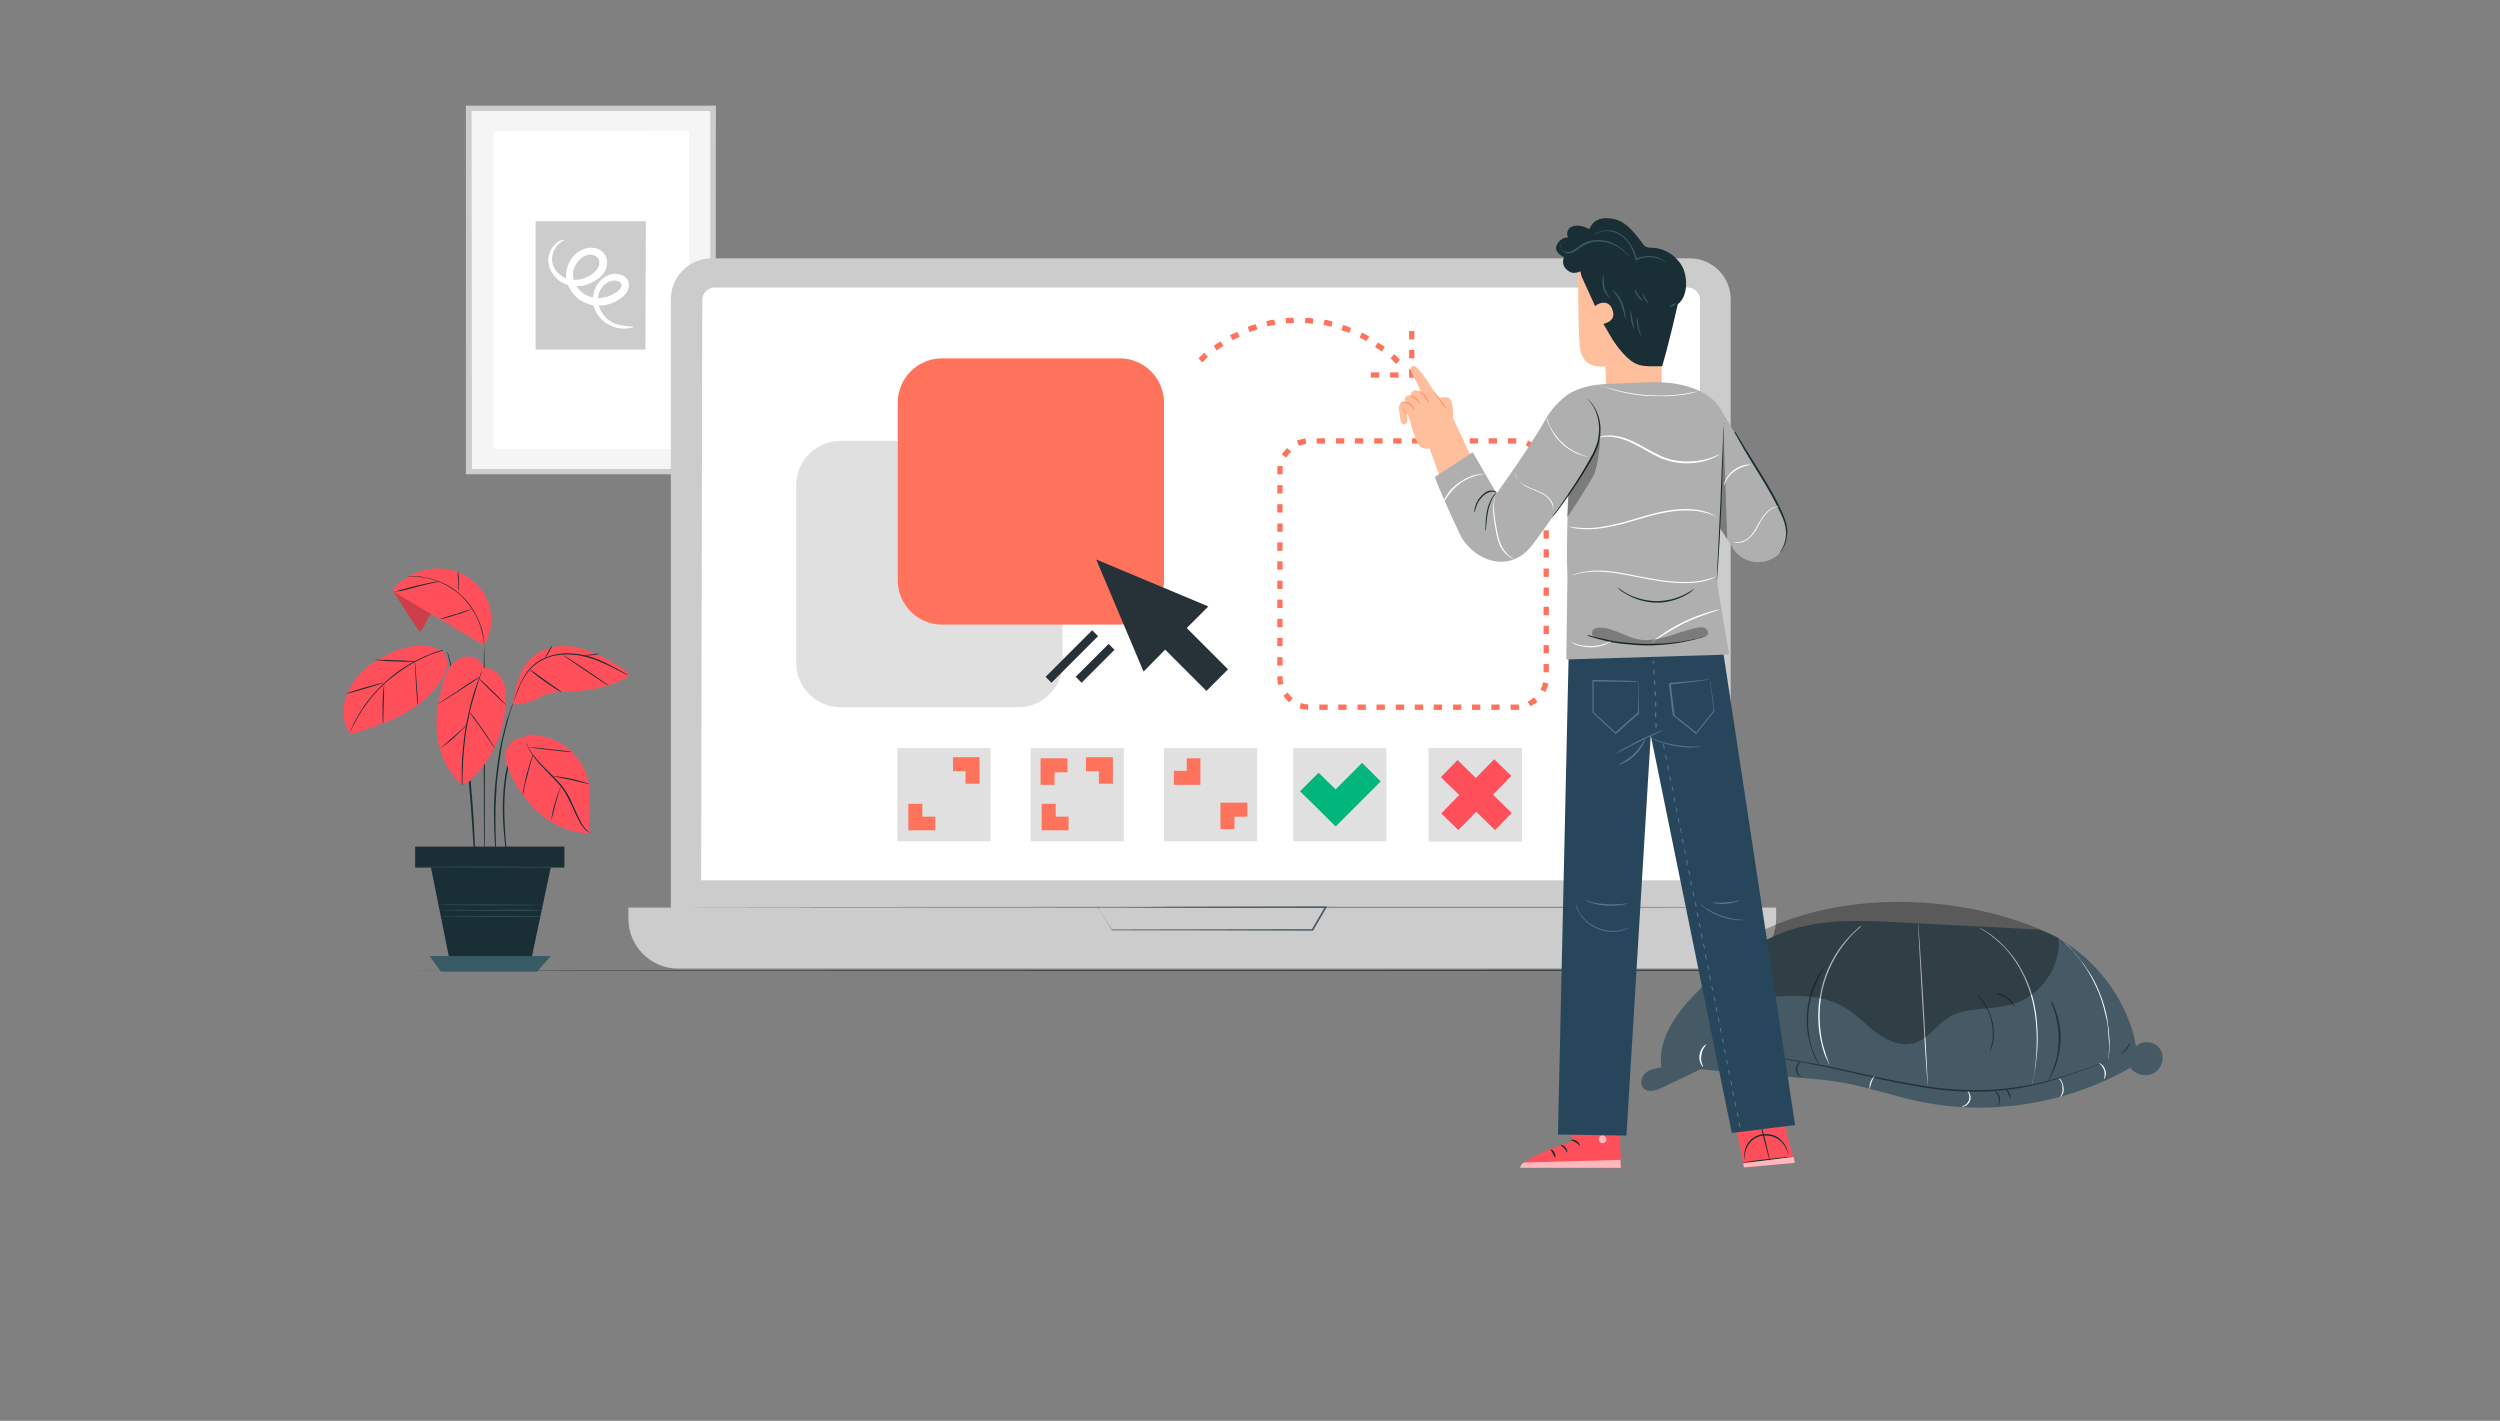 <?xml version="1.0" encoding="utf-8"?>
<!-- Generator: Adobe Illustrator 25.2.3, SVG Export Plug-In . SVG Version: 6.00 Build 0)  -->
<svg version="1.0" id="Livello_1" xmlns="http://www.w3.org/2000/svg" xmlns:xlink="http://www.w3.org/1999/xlink" x="0px" y="0px"
	 viewBox="0 0 660 375.1" style="enable-background:new 0 0 660 375.1;" xml:space="preserve">
<rect x="0" y="0" width="660" height="375.1" fill="#808080" stroke="none"/>
<style type="text/css">
	.st0{display:none;}
	.st1{display:inline;}
	.st2{fill:#F5F5F5;}
	.st3{fill:#263238;}
	.st4{fill:#CCCCCC;}
	.st5{fill:#FFFFFF;}
	.st6{fill:#455A64;}
	.st7{fill:none;}
	.st8{opacity:0.3;}
	.st9{fill:#E0E0E0;}
	.st10{fill:#FF735D;}
	.st11{clip-path:url(#SVGID_3_);}
	.st12{fill:#00B67A;}
	.st13{fill:#FF4F5B;}
	.st14{fill:#1A2E35;}
	.st15{opacity:0.6;}
	.st16{fill:#27465B;}
	.st17{fill:#55748E;}
	.st18{fill:#FFBF9D;}
	.st19{fill:#FF9A6C;}
	.st20{fill:#375A64;}
	.st21{fill:#AFAFAF;}
	.st22{opacity:0.2;}
</style>
<g id="Livello_1_1_">
	<g id="Background_Simple" class="st0">
		<g class="st1">
			<path class="st2" d="M755.1,92.5c-3.4-28.3-24.2-53.9-51.2-63c-30.8-10.4-64.4-0.2-95.1,10.5c-30.7,10.7-63.5,22.2-95,14.3
				C470.5,43.5,444.4,0.8,409.6-27c-37.2-29.8-87.4-42.7-134.3-34.7c-26.7,4.5-53.3,16.3-70.2,37.5C190.4-5.8,174,23.4,173.3,46.9
				c-1.3,42.8,10.1,83,51.6,130.8c124.6,129.6,270.4,109.7,401.8,84c32.6-6.4,66.6-30.9,94-59.5C753.1,168.7,759.1,125.4,755.1,92.5
				z"/>
		</g>
	</g>
	<g id="Box">
	</g>
	<g id="Character">
	</g>
	<g id="Floor">
		<g>
			<g>
				<path class="st3" d="M537.9,256.2c0,0.1-96,0.1-214.5,0.1S109,256.2,109,256.2c0-0.1,96-0.1,214.5-0.1
					C441.9,256,537.9,256,537.9,256.2z"/>
			</g>
		</g>
	</g>
	<g id="Device">
		<g id="Livello_9">
			<g id="Background_Complete">
				<g>
					<g>
						<g>
							<path class="st2" d="M123.8,28.7v95.7c0,0,0,0.1,0.1,0.1h64.3c0,0,0.1,0,0.1-0.1V28.7c0,0,0-0.1-0.1-0.1L123.8,28.7
								C123.9,28.6,123.8,28.7,123.8,28.7z"/>
						</g>
					</g>
					<g>
						<g>
							<g>
								<path class="st4" d="M188.9,125.2h-65.8c0,0-0.1,0-0.1-0.1V28c0,0,0-0.1,0.1-0.1h65.8c0,0,0.1,0,0.1,0.1L188.9,125.2
									C189,125.2,189,125.2,188.9,125.2z M124.6,123.8h62.8c0,0,0.1,0,0.1-0.1V29.4c0,0,0-0.1-0.1-0.1h-62.8c0,0-0.1,0-0.1,0.1
									L124.6,123.8L124.6,123.8z"/>
							</g>
						</g>
					</g>
					<g>
						<g>
							<path class="st5" d="M130.3,34.6v83.8c0,0,0,0.1,0.1,0.1h51.4c0,0,0.1,0,0.1-0.1V34.6c0,0,0-0.1-0.1-0.1L130.3,34.6
								C130.4,34.6,130.3,34.6,130.3,34.6z"/>
						</g>
					</g>
					<g>
						<g>
							<path class="st4" d="M170.4,92.3h-28.9c0,0-0.1,0-0.1-0.1V58.5c0,0,0-0.1,0.1-0.1h28.9c0,0,0.1,0,0.1,0.1L170.4,92.3
								C170.5,92.3,170.5,92.3,170.4,92.3z"/>
						</g>
					</g>
					<g>
						<g>
							<g>
								<path class="st5" d="M167.2,86.3c0.1,0.1-1.2,0.6-3.5,0.4c-1.1-0.1-2.6-0.6-4-1.6c-1.3-1-2.7-2.7-3.1-4.8s0.3-4.9,2.3-6.6
									c0.5-0.4,1.1-0.8,1.8-1.1c0.7-0.3,1.5-0.4,2.2-0.3c0.8,0.1,1.6,0.4,2.2,0.9c0.7,0.6,1.1,1.6,0.9,2.6
									c-0.2,0.9-0.7,1.6-1.2,2.2c-0.6,0.6-1.2,1-1.9,1.4c-1.3,0.8-2.8,1.2-4.4,1.3c-1.6,0.1-3.3-0.3-4.7-1.1
									c-1.5-0.8-2.7-2.1-3.5-3.6s-1.1-3.4-0.6-5.1c0.4-1.6,1.3-3.2,2.7-4.2c0.7-0.5,1.4-0.9,2.2-1.1s1.7-0.3,2.5-0.1
									s1.7,0.6,2.3,1.3c0.6,0.7,0.9,1.6,0.9,2.5c0,0.8-0.2,1.6-0.6,2.3c-0.4,0.7-0.9,1.3-1.4,1.7c-1.1,0.9-2.3,1.5-3.5,1.9
									c-1.3,0.4-2.5,0.4-3.7,0.3c-1.2-0.2-2.3-0.6-3.2-1.2c-1.8-1.3-2.9-3.1-3.1-4.9c-0.2-1.8,0.4-3.2,1.1-4.2
									c0.7-0.9,1.5-1.5,2.1-1.7s0.9-0.2,0.9-0.1c0,0.1-0.3,0.2-0.8,0.5c-0.4,0.3-1.1,0.9-1.6,1.8s-0.9,2.1-0.7,3.5
									s1.2,2.9,2.7,3.8s3.6,1.2,5.6,0.5c1-0.3,2-0.9,2.8-1.6c0.8-0.8,1.4-1.6,1.3-2.7c0-1-0.6-1.6-1.7-1.9
									c-0.5-0.1-1.1-0.1-1.6,0.1s-1.1,0.4-1.5,0.8c-0.9,0.8-1.6,1.8-2,3.1c-0.3,1.2-0.1,2.5,0.4,3.7c0.6,1.1,1.6,2.1,2.7,2.8
									c1.1,0.6,2.4,0.9,3.7,0.9c1.3-0.1,2.5-0.4,3.6-1c0.6-0.3,1.1-0.6,1.5-1s0.7-0.8,0.8-1.2c0.1-0.4-0.1-0.7-0.3-0.9
									c-0.3-0.3-0.7-0.4-1.2-0.5s-0.9,0-1.4,0.1c-0.5,0.2-0.9,0.4-1.3,0.7c-0.8,0.6-1.4,1.5-1.7,2.3c-0.3,0.9-0.4,1.8-0.3,2.7
									c0.3,1.8,1.3,3.2,2.3,4.2c1.1,0.9,2.3,1.5,3.4,1.7C166,86.3,167.2,86.1,167.2,86.3z"/>
							</g>
						</g>
					</g>
				</g>
			</g>
		</g>
		<g>
			<g>
				<g>
					<g>
						<g>
							<g>
								<g>
									<path class="st4" d="M446.2,253.1H187.9c-5.9,0-10.8-4.8-10.8-10.8V79c0-5.9,4.8-10.8,10.8-10.8h258.2
										c5.9,0,10.8,4.8,10.8,10.8v163.5C456.9,248.3,452.1,253.1,446.2,253.1z"/>
								</g>
							</g>
						</g>
						<g>
							<g>
								<g>
									<path class="st4" d="M455.8,255.7H179c-7.2,0-13.1-5.9-13.1-13.1v-3h303v3C468.9,249.8,463,255.7,455.8,255.7z"/>
								</g>
							</g>
						</g>
						<g>
							<g>
								<g>
									<g>
										<path class="st6" d="M289.8,239.5c0,0,0.1,0,0.3,0s0.5,0,0.9,0c0.8,0,2,0,3.5,0c3,0,7.4,0,12.8-0.1
											c10.8,0,26-0.1,42.7-0.1h0.3l-0.1,0.3c-0.5,0.9-1.1,1.9-1.7,2.9s-1.2,2.1-1.8,3.1l-0.1,0.1h-0.1
											c-23.2-0.1-43.1-0.1-52.9-0.1h-0.1v-0.1c-1.2-2-2.1-3.5-2.8-4.5c-0.3-0.5-0.5-0.9-0.7-1.1
											C289.9,239.6,289.8,239.5,289.8,239.5s0.1,0.1,0.3,0.4c0.1,0.3,0.4,0.7,0.7,1.2c0.7,1,1.6,2.5,2.8,4.4l-0.1-0.1
											c9.8,0,29.7-0.1,52.9-0.1l-0.1,0.1c0.6-1,1.2-2.1,1.8-3.1c0.6-1,1.2-2,1.7-2.9l0.1,0.3c-16.8,0-31.7-0.1-42.6-0.1
											c-5.4,0-9.8-0.1-12.8-0.1c-1.5,0-2.7,0-3.5,0c-0.4,0-0.7,0-0.9,0C290,239.5,289.8,239.5,289.8,239.5z"/>
									</g>
								</g>
							</g>
						</g>
					</g>
				</g>
			</g>
			<g>
				<g>
					<line class="st7" x1="177.2" y1="239.5" x2="456.9" y2="239.5"/>
				</g>
				<g>
					<g>
						<path class="st6" d="M456.9,239.5c0,0.1-62.6,0.1-139.9,0.1s-139.9-0.1-139.9-0.1s62.6-0.1,139.9-0.1S456.9,239.4,456.9,239.5
							z"/>
					</g>
				</g>
			</g>
		</g>
		<g>
			<g>
				<path class="st5" d="M445.5,75.9H188.7c-1.8,0-3.3,1.5-3.3,3.3l-0.3,153.2h263.4h0.3V79.2C448.8,77.3,447.3,75.9,445.5,75.9z"/>
			</g>
		</g>
	</g>
	<g>
		<g>
			<g>
				<path class="st6" d="M434.5,283.2c1.1-0.9,2.7-1.2,4.1-1.4c-1.1-7.9,4.5-15.1,10.2-20.7c7.2-7,15.5-13.2,25.2-16
					c8.7-2.5,18-2.1,27.1-1.6c12.4,0.6,24.8,1.3,37.2,1.9c12.7,4.5,23.4,17.6,25.6,30.8c1.8-1.7,5-1.3,6.3,0.7
					c1.4,1.9,0.7,5-1.4,6.3c-2,1.3-5,0.6-6.4-1.3c-17,9.7-37.6,12.9-56.6,8.7c-6-1.3-11.8-3.3-17.8-4.5c-4.5-0.9-9-1.3-13.5-1.6
					c-8.5-0.8-17-1.4-25.6-2.2c-3.3,1.6-6.7,3.2-10,4.8c-1.6,0.8-3.9,1.5-5.1,0.1C432.8,286,433.4,284.1,434.5,283.2z"/>
			</g>
			<g>
				<g>
					<path class="st3" d="M463.8,278.7c0,0,0.1,0,0.3,0.1c0.2,0,0.4,0.1,0.7,0.1c0.6,0.1,1.6,0.2,2.8,0.3c1.2,0.1,2.6,0.4,4.3,0.6
						c1.7,0.3,3.6,0.6,5.7,1c4.2,0.8,9.2,1.9,14.8,3.2c5.6,1.3,11.7,2.6,18.3,3.5c6.5,0.9,12.9,0.9,18.6,0.3
						c5.7-0.7,10.7-1.9,14.8-3.3c4.1-1.3,7.4-2.5,9.7-3.4c1.1-0.4,2-0.8,2.6-1.1c0.3-0.1,0.5-0.2,0.7-0.3c0.1-0.1,0.3-0.1,0.3-0.1
						s-0.1,0-0.3,0.1s-0.4,0.1-0.7,0.3c-0.6,0.3-1.5,0.6-2.6,1c-2.3,0.8-5.5,2.1-9.7,3.3c-4.1,1.3-9.1,2.5-14.8,3.1
						s-11.9,0.5-18.5-0.3c-6.5-0.9-12.7-2.2-18.2-3.4c-5.6-1.3-10.6-2.4-14.8-3.1c-2.1-0.4-4.1-0.7-5.8-1c-1.7-0.3-3.1-0.4-4.4-0.6
						c-1.2-0.1-2.1-0.2-2.8-0.3c-0.3,0-0.6-0.1-0.7-0.1C463.9,278.7,463.8,278.7,463.8,278.7z"/>
				</g>
			</g>
			<g>
				<g>
					<path class="st3" d="M527.5,291.9c0.1,0,0.2-0.2,0.4-0.6c0.1-0.4,0.2-1.1,0-1.8s-0.6-1.2-1-1.4c-0.4-0.3-0.6-0.4-0.6-0.3
						s0.2,0.2,0.5,0.5s0.6,0.8,0.8,1.4s0.2,1.2,0.1,1.6C527.5,291.6,527.4,291.9,527.5,291.9z"/>
				</g>
			</g>
			<g>
				<g>
					<path class="st3" d="M530.6,290.2c0.1,0.1,0.3-0.8-0.1-1.6c-0.4-0.9-1.1-1.3-1.2-1.1c-0.1,0.1,0.6,0.5,0.9,1.3
						C530.6,289.5,530.6,290.2,530.6,290.2z"/>
				</g>
			</g>
			<g>
				<g>
					<path class="st3" d="M541.3,264.1c-0.1,0,0.6,1.1,1.1,3c0.1,0.5,0.3,1,0.4,1.6s0.3,1.2,0.4,1.8c0.2,1.3,0.3,2.8,0.3,4.3
						c-0.1,1.5-0.3,3-0.5,4.3c-0.2,0.6-0.3,1.3-0.5,1.8c-0.2,0.6-0.4,1.1-0.5,1.5c-0.8,1.9-1.4,2.9-1.3,3c0,0,0.2-0.3,0.5-0.8
						c0.1-0.3,0.3-0.6,0.5-0.9c0.2-0.4,0.4-0.8,0.6-1.3c0.2-0.4,0.4-1,0.6-1.6c0.2-0.6,0.4-1.2,0.5-1.8c0.3-1.3,0.5-2.8,0.6-4.3
						c0.1-1.6-0.1-3-0.3-4.3c-0.1-0.6-0.3-1.3-0.4-1.8c-0.1-0.6-0.3-1.1-0.5-1.6c-0.1-0.5-0.4-0.9-0.5-1.3s-0.3-0.7-0.4-0.9
						C541.5,264.4,541.4,264.1,541.3,264.1z"/>
				</g>
			</g>
			<g>
				<g>
					<path class="st3" d="M527,262.3c0,0.1,1.4,0.3,2.8,1.3c1.4,1,2,2.4,2.1,2.3c0.1,0-0.1-0.4-0.4-0.9s-0.8-1.1-1.6-1.7
						s-1.5-0.9-2.1-1C527.4,262.2,527,262.2,527,262.3z"/>
				</g>
			</g>
			<g>
				<g>
					<path class="st3" d="M525.2,277.8c0,0,0.1-0.2,0.3-0.6c0.1-0.2,0.2-0.4,0.3-0.7c0.1-0.3,0.2-0.6,0.3-0.9
						c0.2-0.7,0.3-1.6,0.3-2.6c0-0.9-0.1-2.1-0.3-3.1c-0.3-1.1-0.6-2.1-1-3s-0.9-1.6-1.3-2.2c-0.2-0.3-0.4-0.6-0.6-0.8
						c-0.2-0.3-0.4-0.4-0.5-0.6c-0.3-0.3-0.4-0.4-0.5-0.4c-0.1,0.1,0.6,0.7,1.4,1.9c0.4,0.6,0.8,1.3,1.3,2.2c0.4,0.9,0.7,1.9,0.9,3
						s0.3,2.1,0.3,3.1s-0.1,1.8-0.3,2.5C525.5,276.9,525.1,277.8,525.2,277.8z"/>
				</g>
			</g>
			<g>
				<g>
					<path class="st3" d="M562.3,275.3c-0.1-0.1-0.4,0.8-1.1,1.6c-0.7,0.9-1.4,1.4-1.3,1.4s0.9-0.4,1.6-1.3
						C562.1,276.2,562.4,275.3,562.3,275.3z"/>
				</g>
			</g>
			<g>
				<g>
					<path class="st3" d="M475.9,284.5c0-0.1-0.3-0.1-0.6-0.4c-0.3-0.3-0.8-0.8-0.8-1.5c-0.1-0.7,0.2-1.3,0.4-1.7
						c0.3-0.4,0.5-0.6,0.5-0.6c0-0.1-0.3,0.1-0.7,0.4c-0.3,0.4-0.7,1.1-0.6,1.8c0.1,0.8,0.6,1.4,1,1.6
						C475.5,284.5,475.9,284.5,475.9,284.5z"/>
				</g>
			</g>
			<g>
				<g>
					<path class="st3" d="M470.1,283.4c0.1,0-0.1-0.8,0.3-1.8c0.3-0.9,0.9-1.5,0.9-1.6c-0.1-0.1-0.8,0.4-1.2,1.4
						S470,283.4,470.1,283.4z"/>
				</g>
			</g>
			<g>
				<g>
					<path class="st3" d="M481.7,255.3c0,0-0.3,0.3-0.7,0.8c-0.2,0.3-0.4,0.6-0.7,1.1c-0.3,0.4-0.6,0.9-0.8,1.4
						c-0.1,0.3-0.3,0.6-0.4,0.9s-0.3,0.6-0.4,0.9c-0.3,0.7-0.6,1.4-0.8,2.2c-0.4,1.6-0.8,3.4-0.9,5.3s0,3.7,0.3,5.3
						c0.1,0.8,0.3,1.6,0.5,2.3c0.1,0.4,0.2,0.7,0.3,1c0.1,0.3,0.3,0.6,0.3,0.9c0.2,0.6,0.4,1.1,0.6,1.6c0.2,0.4,0.4,0.8,0.6,1.1
						c0.3,0.6,0.6,0.9,0.6,0.9c0.1-0.1-0.8-1.4-1.6-3.7c-0.1-0.3-0.2-0.6-0.3-0.9c-0.1-0.3-0.2-0.7-0.3-1c-0.2-0.7-0.3-1.4-0.4-2.3
						c-0.3-1.6-0.3-3.4-0.2-5.3c0.1-1.9,0.5-3.6,0.9-5.2c0.3-0.8,0.4-1.5,0.8-2.2c0.1-0.3,0.3-0.7,0.4-0.9c0.1-0.3,0.3-0.6,0.4-0.9
						C480.8,256.6,481.8,255.4,481.7,255.3z"/>
				</g>
			</g>
			<g>
				<g>
					<path class="st5" d="M554.2,280.7c0,0.1,0.2,0.2,0.5,0.5s0.6,0.8,0.8,1.4s0.1,1.2,0.1,1.6c-0.1,0.4-0.2,0.6-0.2,0.7
						c0,0,0.3-0.2,0.4-0.6c0.1-0.4,0.3-1.1,0-1.8c-0.2-0.7-0.6-1.2-0.9-1.4C554.5,280.7,554.2,280.6,554.2,280.7z"/>
				</g>
			</g>
			<g>
				<g>
					<path class="st5" d="M544.5,248.3c0,0,0.1,0.1,0.3,0.3s0.4,0.4,0.7,0.7s0.7,0.7,1.1,1.1c0.4,0.4,0.9,0.9,1.4,1.6
						c0.3,0.3,0.5,0.6,0.8,0.9s0.5,0.7,0.8,1.1c0.6,0.8,1.1,1.6,1.6,2.4c1.1,1.8,2.1,3.8,3,6c0.9,2.3,1.4,4.5,1.9,6.5
						c0.2,1,0.4,2,0.4,2.9c0.1,0.4,0.1,0.9,0.1,1.3s0.1,0.8,0.1,1.3c0.1,0.8,0.1,1.5,0.1,2.1s0,1.1-0.1,1.6c0,0.4,0,0.8-0.1,1
						c0,0.3,0,0.4,0,0.4s0-0.1,0.1-0.4c0-0.3,0.1-0.6,0.1-1c0.1-0.4,0.1-1,0.1-1.6s0.1-1.3,0-2.1c0-0.4-0.1-0.8-0.1-1.3
						s-0.1-0.9-0.1-1.3c-0.1-0.9-0.3-1.9-0.4-3c-0.4-2.1-1-4.3-1.9-6.5c-0.9-2.3-1.9-4.3-3.1-6c-0.6-0.9-1.1-1.7-1.7-2.4
						c-0.3-0.4-0.6-0.8-0.8-1.1c-0.3-0.3-0.6-0.6-0.8-0.9c-0.5-0.6-1-1.1-1.4-1.6c-0.4-0.4-0.8-0.8-1.1-1.1s-0.6-0.5-0.8-0.7
						C544.6,248.4,544.5,248.3,544.5,248.3z"/>
				</g>
			</g>
			<g>
				<g>
					<path class="st5" d="M522,244.6c0,0,0.1,0.1,0.4,0.3c0.3,0.2,0.7,0.4,1.2,0.7c1,0.6,2.4,1.6,4.1,3.1c1.6,1.4,3.3,3.4,4.8,5.8
						s2.8,5.3,3.7,8.4c1.8,6.3,1.6,12.4,1.3,16.6c-0.2,2.1-0.4,3.9-0.7,5c-0.1,0.6-0.2,1-0.3,1.4c-0.1,0.3-0.1,0.5-0.1,0.5
						s0.1-0.2,0.1-0.4c0.1-0.3,0.2-0.8,0.3-1.4c0.3-1.2,0.6-2.9,0.8-5c0.3-2.1,0.4-4.7,0.3-7.6c-0.1-2.8-0.5-6-1.4-9.2
						s-2.3-6-3.8-8.5c-1.6-2.4-3.3-4.3-4.9-5.8c-1.6-1.4-3.1-2.4-4.1-3c-0.5-0.3-0.9-0.5-1.3-0.6C522.2,244.7,522,244.6,522,244.6z"
						/>
				</g>
			</g>
			<g>
				<g>
					<path class="st5" d="M543.6,284.7c-0.1,0.1,0.2,0.3,0.4,0.7c0.3,0.4,0.5,1,0.5,1.8c0.1,0.7-0.1,1.4-0.3,1.8s-0.4,0.7-0.4,0.7
						s0.3-0.2,0.6-0.6s0.5-1.1,0.4-1.9s-0.3-1.4-0.6-1.9C543.9,284.8,543.6,284.6,543.6,284.7z"/>
				</g>
			</g>
			<g>
				<g>
					<path class="st5" d="M518,292.1c0,0.1,0.3,0.1,0.8-0.1s1-0.7,1.3-1.4c0.3-0.8,0.1-1.4-0.1-1.9c-0.2-0.4-0.4-0.6-0.5-0.6
						c-0.1,0.1,0.1,0.3,0.3,0.7c0.1,0.4,0.2,1.1,0,1.7c-0.3,0.6-0.7,1.1-1.1,1.3C518.2,292,517.9,292.1,518,292.1z"/>
				</g>
			</g>
			<g>
				<g>
					<path class="st5" d="M506.4,243.2c-0.1,0,0.4,9.8,1.1,21.8c0.7,12.1,1.4,21.8,1.4,21.8c0.1,0-0.4-9.8-1.1-21.8
						C507.1,252.9,506.4,243.2,506.4,243.2z"/>
				</g>
			</g>
			<g>
				<g>
					<path class="st5" d="M493.6,287.5c0.1,0,0.1-0.8,0.5-1.8c0.3-0.9,0.8-1.6,0.8-1.6c-0.1-0.1-0.7,0.6-1.1,1.5
						C493.4,286.7,493.6,287.5,493.6,287.5z"/>
				</g>
			</g>
			<g>
				<g>
					<path class="st5" d="M491.3,244.3c0,0-0.1,0.1-0.3,0.3c-0.2,0.2-0.5,0.4-0.9,0.8c-0.8,0.7-1.8,1.7-3,3.1
						c-2.4,2.8-5.1,7.3-6.3,12.8c-1.3,5.5-0.8,10.7,0.1,14.3c0.4,1.8,0.9,3.2,1.4,4.1c0.2,0.5,0.4,0.8,0.5,1.1
						c0.1,0.3,0.2,0.4,0.2,0.4s-0.1-0.1-0.1-0.4c-0.1-0.3-0.3-0.6-0.4-1.1c-0.4-0.9-0.8-2.4-1.3-4.1c-0.8-3.5-1.3-8.7-0.1-14.2
						c1.3-5.5,3.9-9.9,6.2-12.7c1.1-1.4,2.2-2.5,3-3.2c0.4-0.4,0.7-0.6,0.9-0.8C491.2,244.5,491.3,244.3,491.3,244.3z"/>
				</g>
			</g>
			<g>
				<g>
					<path class="st5" d="M463.1,283.4c0.1,0,0.3-1.2,0.9-2.5c0.7-1.3,1.6-2.1,1.5-2.2s-1.1,0.7-1.8,2.1
						C463.1,282.1,463.1,283.4,463.1,283.4z"/>
				</g>
			</g>
			<g>
				<g>
					<path class="st5" d="M450.5,275.7c0,0-0.4,0.1-0.8,0.6c-0.4,0.4-0.9,1.3-1,2.1c-0.2,0.9,0,1.8,0.3,2.4s0.5,0.9,0.6,0.8
						c0.1,0-0.1-0.4-0.3-0.9c-0.2-0.6-0.3-1.4-0.1-2.3c0.1-0.9,0.5-1.6,0.9-2.1C450.2,276,450.6,275.7,450.5,275.7z"/>
				</g>
			</g>
			<g>
				<g>
					<path class="st5" d="M458.5,253.4c0,0-0.1,0.3-0.3,0.8c-0.2,0.6-0.4,1.3-0.7,2.3c-0.6,2-1.1,4.8-1.4,7.9s-0.1,6,0.1,8
						c0.1,1,0.3,1.8,0.3,2.4c0.1,0.6,0.2,0.9,0.2,0.9s0-0.3-0.1-0.9s-0.1-1.4-0.3-2.4c-0.2-2-0.3-4.8,0-8c0.3-3.1,0.8-5.9,1.3-7.8
						c0.3-1,0.4-1.8,0.6-2.3C458.4,253.7,458.5,253.4,458.5,253.4z"/>
				</g>
			</g>
			<g class="st8">
				<g>
					<path d="M456.7,250.6c23.9-16.5,61.2-15.8,86.8-3c0.6,7.7-4.7,15.3-12.1,17.5c-5.7,1.7-12.2,0.5-17.1,3.6
						c-3.1,1.9-5.2,5.5-8.7,6.6c-3.4,1.1-7.1-0.4-10-2.5s-5.3-4.8-8.4-6.7c-7.3-4.5-16.6-3.1-25.2-2.5c-4.2,0.3-9.7-0.6-10.6-4.7
						C450.7,255.7,453.8,252.6,456.7,250.6z"/>
				</g>
			</g>
		</g>
	</g>
</g>
<g id="drag_and_droo">
	<g>
		<path class="st9" d="M268.8,186.7h-46.9c-6.4,0-11.7-5.2-11.7-11.7v-46.9c0-6.4,5.2-11.7,11.7-11.7h46.9c6.4,0,11.7,5.2,11.7,11.7
			V175C280.5,181.5,275.3,186.7,268.8,186.7z"/>
	</g>
	<g>
		<path class="st10" d="M295.6,164.9h-46.9c-6.4,0-11.7-5.2-11.7-11.7v-46.9c0-6.4,5.2-11.7,11.7-11.7h46.9
			c6.4,0,11.7,5.2,11.7,11.7v46.9C307.3,159.7,302.1,164.9,295.6,164.9z"/>
	</g>
	<g>
		<path class="st10" d="M345.3,187.4l-0.7-0.1c-0.3,0-0.5-0.1-0.8-0.1l-0.7-0.2l0.3-1.4l0.7,0.2c0.2,0.1,0.4,0.1,0.6,0.1l0.7,0.1
			L345.3,187.4z M401,187.4h-2.2V186h2.2V187.4z M395.9,187.4h-2.2V186h2.2V187.4z M390.8,187.4h-2.2V186h2.2V187.4z M385.8,187.4
			h-2.2V186h2.2V187.4z M380.7,187.4h-2.2V186h2.2V187.4z M375.7,187.4h-2.2V186h2.2V187.4z M370.7,187.4h-2.2V186h2.2V187.4z
			 M365.6,187.4h-2.2V186h2.2V187.4z M360.6,187.4h-2.2V186h2.2V187.4z M355.5,187.4h-2.2V186h2.2V187.4z M350.5,187.4h-2.2V186h2.2
			V187.4z M404.1,186.5l-0.8-1.2l0.6-0.4c0.2-0.1,0.4-0.2,0.5-0.4l0.6-0.4l0.9,1.2l-0.6,0.4c-0.2,0.2-0.4,0.3-0.7,0.4L404.1,186.5z
			 M340.3,185.4l-0.5-0.5c-0.2-0.2-0.4-0.4-0.5-0.6l-0.5-0.6l1.1-0.9l0.5,0.6c0.1,0.2,0.3,0.3,0.4,0.5l0.5,0.5L340.3,185.4z
			 M408,182.7l-1.3-0.6l0.3-0.7c0.1-0.2,0.2-0.4,0.2-0.6l0.2-0.7l1.4,0.4l-0.2,0.7c-0.1,0.3-0.2,0.5-0.3,0.7L408,182.7z
			 M337.4,180.8l-0.1-0.7c0-0.3-0.1-0.5-0.1-0.8v-0.7l1.4-0.1v0.7c0,0.2,0,0.4,0.1,0.7l0.1,0.7L337.4,180.8z M408.9,177.5h-1.4v-2.2
			h1.4V177.5z M338.6,175.7h-1.4v-2.2h1.4V175.7z M408.9,172.5h-1.4v-2.2h1.4V172.5z M338.6,170.6h-1.4v-2.2h1.4V170.6z
			 M408.9,167.4h-1.4v-2.2h1.4V167.4z M338.6,165.6h-1.4v-2.2h1.4V165.6z M408.9,162.4h-1.4v-2.2h1.4V162.4z M338.6,160.5h-1.4v-2.2
			h1.4V160.5z M408.9,157.3h-1.4v-2.2h1.4V157.3z M338.6,155.5h-1.4v-2.2h1.4V155.5z M408.9,152.3h-1.4v-2.2h1.4V152.3z
			 M338.6,150.4h-1.4v-2.2h1.4V150.4z M408.9,147.2h-1.4V145h1.4V147.2z M338.6,145.4h-1.4v-2.2h1.4V145.4z M408.9,142.2h-1.4V140
			h1.4V142.2z M338.6,140.4h-1.4v-2.2h1.4V140.4z M408.9,137.2h-1.4V135h1.4V137.2z M338.6,135.3h-1.4v-2.2h1.4V135.3z M408.9,132.1
			h-1.4v-2.2h1.4V132.1z M338.6,130.3h-1.4v-2.2h1.4V130.3z M408.9,127.1h-1.4v-2.2h1.4V127.1z M338.6,125.2h-1.4v-0.8
			c0-0.2,0-0.4,0-0.7l0.1-0.7l1.4,0.1l-0.1,0.7c0,0.2,0,0.4,0,0.6V125.2z M407.2,122.3l-0.3-0.7c-0.1-0.2-0.2-0.4-0.3-0.6l-0.3-0.6
			l1.3-0.7l0.3,0.6c0.1,0.2,0.2,0.5,0.3,0.7l0.3,0.7L407.2,122.3z M339.6,120.8l-1.2-0.8l0.4-0.6c0.2-0.2,0.3-0.4,0.5-0.6l0.5-0.5
			l1.1,0.9l-0.5,0.5c-0.1,0.2-0.3,0.3-0.4,0.5L339.6,120.8z M404.6,118.6l-0.6-0.4c-0.2-0.1-0.4-0.2-0.6-0.3l-0.6-0.3l0.6-1.3
			l0.6,0.3c0.2,0.1,0.5,0.2,0.7,0.4l0.6,0.4L404.6,118.6z M342.9,117.7l-0.5-1.4l0.7-0.2c0.2-0.1,0.5-0.2,0.8-0.2l0.7-0.2l0.3,1.4
			l-0.7,0.2c-0.2,0.1-0.4,0.1-0.6,0.2L342.9,117.7z M400.3,117.1h-2.2v-1.4h2.2V117.1z M395.2,117.1H393v-1.4h2.2V117.1z
			 M390.2,117.1H388v-1.4h2.2V117.1z M385.1,117.1H383v-1.4h2.2v1.4H385.1z M380.1,117.1h-2.2v-1.4h2.2V117.1z M375,117.1h-2.2v-1.4
			h2.2V117.1z M370,117.1h-2.2v-1.4h2.2V117.1z M365,117.1h-2.2v-1.4h2.2V117.1z M359.9,117.1h-2.2v-1.4h2.2V117.1z M354.9,117.1
			h-2.2v-1.4h2.2V117.1z M349.8,117.1h-2.2v-1.4h2.2V117.1z"/>
	</g>
	<g>
		<polygon class="st3" points="319,160.1 319,160.1 289.4,147.7 301.9,177.3 301.9,177.3 301.9,177.3 307.6,171.5 318.5,182.4 
			324.2,176.7 313.3,165.8 		"/>
	</g>
	<g>
		<path class="st10" d="M368.6,96.1l-0.5-0.5c-0.2-0.2-0.3-0.3-0.5-0.5l-0.5-0.5l1-1.1l0.5,0.5c0.2,0.2,0.4,0.3,0.5,0.5l0.5,0.5
			L368.6,96.1z M317.4,95.7l-1-1.1l0.5-0.5c0.1-0.1,0.3-0.3,0.5-0.5l0.5-0.5l1,1.1l-0.5,0.5c-0.2,0.2-0.4,0.4-0.5,0.5L317.4,95.7z
			 M364.8,92.8l-0.6-0.4c-0.2-0.1-0.4-0.3-0.6-0.4l-0.6-0.4l0.8-1.2l0.6,0.4c0.2,0.1,0.4,0.3,0.6,0.4l0.6,0.4L364.8,92.8z
			 M321.2,92.5l-0.8-1.2l0.6-0.4c0.2-0.1,0.4-0.3,0.6-0.4l0.6-0.4l0.8,1.2l-0.6,0.4c-0.2,0.1-0.4,0.3-0.6,0.4L321.2,92.5z
			 M360.7,90.1l-0.6-0.4c-0.2-0.1-0.4-0.2-0.6-0.3l-0.6-0.3l0.7-1.3l0.6,0.3c0.2,0.1,0.4,0.2,0.7,0.4l0.6,0.4L360.7,90.1z
			 M325.4,89.8l-0.7-1.3l0.6-0.3c0.2-0.1,0.4-0.2,0.7-0.3l0.6-0.3l0.7,1.3l-0.6,0.3c-0.2,0.1-0.4,0.2-0.6,0.3L325.4,89.8z
			 M356.2,87.9l-0.7-0.3c-0.2-0.1-0.4-0.2-0.7-0.2l-0.7-0.2l0.5-1.4l0.7,0.2c0.2,0.1,0.5,0.2,0.7,0.3l0.7,0.3L356.2,87.9z
			 M329.9,87.7l-0.5-1.4l0.7-0.3c0.2-0.1,0.5-0.2,0.7-0.2l0.7-0.2L332,87l-0.7,0.2c-0.2,0.1-0.4,0.2-0.7,0.2L329.9,87.7z
			 M351.5,86.3l-0.7-0.2c-0.2-0.1-0.5-0.1-0.7-0.2l-0.7-0.1l0.3-1.4l0.7,0.1c0.2,0.1,0.5,0.1,0.7,0.2l0.7,0.2L351.5,86.3z
			 M334.6,86.2l-0.3-1.4l0.7-0.2c0.2-0.1,0.5-0.1,0.7-0.1l0.7-0.1l0.3,1.4l-0.7,0.1c-0.2,0-0.5,0.1-0.7,0.1L334.6,86.2z M346.6,85.5
			l-0.7-0.1c-0.2,0-0.5,0-0.7-0.1h-0.7l0.1-1.4h0.7c0.2,0,0.5,0,0.7,0.1l0.7,0.1L346.6,85.5z M339.5,85.4l-0.1-1.4l0.7-0.1
			c0.2,0,0.5,0,0.7,0h0.7l0.1,1.4h-0.7c-0.2,0-0.5,0-0.7,0L339.5,85.4z"/>
	</g>
	<g>
		<rect x="236.9" y="197.5" class="st9" width="24.6" height="24.6"/>
	</g>
	<g>
		<polygon class="st10" points="254.9,199.9 251.6,199.9 251.6,203.6 254.9,203.6 254.9,206.9 258.6,206.9 258.6,203.6 258.6,199.9 
					"/>
	</g>
	<g>
		<polygon class="st10" points="243.5,219.2 246.9,219.2 246.9,215.6 243.5,215.6 243.5,212.2 239.8,212.2 239.8,215.6 239.8,219.2 
					"/>
	</g>
	<g>
		<rect x="272.1" y="197.5" class="st9" width="24.6" height="24.6"/>
	</g>
	<g>
		<rect x="341.4" y="197.5" class="st9" width="24.6" height="24.6"/>
	</g>
	<g>
		<rect x="307.3" y="197.5" class="st9" width="24.6" height="24.6"/>
	</g>
	<g>
		<g>
			<g>
				<rect id="SVGID_1_" x="377.2" y="197.5" class="st9" width="24.6" height="24.6"/>
			</g>
			<g>
				<defs>
					<rect id="SVGID_2_" x="377.2" y="197.5" width="24.6" height="24.6"/>
				</defs>
				<clipPath id="SVGID_3_">
					<use xlink:href="#SVGID_2_"  style="overflow:visible;"/>
				</clipPath>
				<g class="st11">
					<rect x="347.8" y="185.2" class="st9" width="70.3" height="70.3"/>
					<g>
						<rect x="347.8" y="185.2" class="st9" width="70.3" height="70.3"/>
					</g>
				</g>
			</g>
		</g>
	</g>
	<g>
		<polygon class="st10" points="290.1,199.9 286.7,199.9 286.7,203.6 290.1,203.6 290.1,206.9 293.8,206.9 293.8,203.6 293.8,199.9 
					"/>
	</g>
	<g>
		<polygon class="st10" points="278.7,219.2 282.1,219.2 282.1,215.6 278.7,215.6 278.7,212.2 275,212.2 275,215.6 275,219.2 		"/>
	</g>
	<g>
		<polygon class="st12" points="357.5,213.3 364.5,206.3 359.6,201.4 352.6,208.4 348.1,204 343.2,208.9 347.7,213.3 352.6,218.2 		
			"/>
	</g>
	<g>
		<polygon class="st10" points="274.7,203.9 274.7,207.2 278.4,207.2 278.4,203.9 281.8,203.9 281.8,200.2 278.4,200.2 274.7,200.2 
					"/>
	</g>
	<g>
		<polygon class="st10" points="322.2,215.6 322.2,218.9 325.9,218.9 325.9,215.6 329.3,215.6 329.3,211.9 325.9,211.9 322.2,211.9 
					"/>
	</g>
	<g>
		<polygon class="st10" points="316.9,203.5 316.9,200.2 313.3,200.2 313.3,203.5 309.9,203.5 309.9,207.2 313.3,207.2 316.9,207.2 
					"/>
	</g>
	<g>
		
			<rect x="274.3" y="172.2" transform="matrix(0.707 -0.707 0.707 0.707 -39.644 250.877)" class="st3" width="17.4" height="2.2"/>
	</g>
	<g>
		
			<rect x="283" y="174" transform="matrix(0.707 -0.707 0.707 0.707 -39.122 255.751)" class="st3" width="12.3" height="2.2"/>
	</g>
	<g>
		<g>
			
				<rect x="386.6" y="199.8" transform="matrix(0.699 -0.715 0.715 0.699 -32.705 341.919)" class="st13" width="6.3" height="20"/>
		</g>
		<g>
			
				<rect x="379.8" y="206.6" transform="matrix(0.699 -0.715 0.715 0.699 -32.711 341.881)" class="st13" width="20" height="6.3"/>
		</g>
	</g>
	<g>
		<path class="st10" d="M373.5,99.7H372v-2.2h1.4v2.2H373.5z M369.1,99.7H367v-1.4h2.2v1.4H369.1z M364.1,99.7h-2.2v-1.4h2.2V99.7z
			 M373.5,94.6H372v-2.2h1.4v2.2H373.5z M373.5,89.6H372v-2.2h1.4v2.2H373.5z"/>
	</g>
</g>
<g>
	<g>
		<g>
			<g>
				<g>
					<g>
						<g>
							<g>
								<polygon class="st13" points="469.7,291.7 473.8,307 460.4,308.2 457.6,293.6 								"/>
							</g>
						</g>
					</g>
				</g>
				<g>
					<g>
						<g>
							<g>
								<g>
									<path class="st14" d="M460,306.9c0,0.1,0.8,0,2-0.1c1.2-0.1,2.9-0.3,4.7-0.5c1.8-0.2,3.4-0.5,4.7-0.6
										c1.2-0.2,1.9-0.3,1.9-0.3c0,0-0.8,0-2,0.1c-1.2,0.1-2.9,0.3-4.7,0.5c-1.8,0.2-3.4,0.4-4.7,0.6
										C460.8,306.8,460,306.9,460,306.9z"/>
								</g>
							</g>
						</g>
					</g>
				</g>
				<g class="st15">
					<g>
						<g>
							<g>
								<polyline class="st5" points="473.8,307 460.4,308.2 460.2,307.1 473.5,305.4 473.8,306.8 								"/>
							</g>
						</g>
					</g>
				</g>
			</g>
		</g>
		<g>
			<g>
				<g>
					<g>
						<path class="st14" d="M467.2,306.3c0.1,0-0.5-2.6-1.3-5.9c-0.8-3.2-1.5-5.8-1.6-5.8c-0.1,0,0.5,2.6,1.3,5.9
							C466.4,303.7,467.1,306.3,467.2,306.3z"/>
					</g>
				</g>
			</g>
		</g>
		<g>
			<g>
				<g>
					<g>
						<path class="st14" d="M460.8,306.8c0.1,0-0.4-1.1,0-2.8c0.2-0.9,0.7-1.8,1.5-2.7c0.8-0.8,2-1.4,3.3-1.5
							c1.3-0.1,2.6,0.2,3.6,0.8c1,0.6,1.7,1.5,2.1,2.2c0.9,1.6,0.8,2.7,0.8,2.7c0,0,0-0.1,0-0.2c0-0.1,0-0.3,0-0.6
							c-0.1-0.5-0.2-1.2-0.6-2c-0.4-0.8-1.1-1.7-2.1-2.4c-1-0.7-2.4-1-3.8-0.9c-1.4,0.1-2.7,0.8-3.5,1.6c-0.9,0.9-1.3,1.9-1.5,2.8
							c-0.2,0.9-0.1,1.7,0,2.1c0.1,0.2,0.1,0.4,0.2,0.6C460.7,306.8,460.8,306.8,460.8,306.8z"/>
					</g>
				</g>
			</g>
		</g>
	</g>
	<g>
		<g>
			<g>
				<g>
					<g>
						<path class="st13" d="M414.2,287.6l0.9,13.6c0,0-13.5,4.5-13.6,7l26.4,0.2l-0.5-21.2L414.2,287.6z"/>
					</g>
				</g>
			</g>
			<g class="st15">
				<g>
					<g>
						<g>
							<path class="st5" d="M423.3,299.8c0.5,0.1,0.9,0.7,0.8,1.2c-0.1,0.5-0.7,0.9-1.2,0.8c-0.5-0.1-1-0.8-0.8-1.3
								C422.2,300,422.9,299.5,423.3,299.8"/>
						</g>
					</g>
				</g>
			</g>
			<g class="st15">
				<g>
					<g>
						<path class="st5" d="M427.9,308.3l-0.1-2.1l-25.5,0.7c0,0-0.8,0.4-1,1.4L427.9,308.3z"/>
					</g>
				</g>
			</g>
			<g>
				<g>
					<g>
						<g>
							<path class="st14" d="M414.7,301c0,0.1,0.7,0.2,1.3,0.6c0.7,0.4,1,0.9,1.1,0.9c0.1,0-0.1-0.8-0.9-1.3
								C415.4,300.7,414.7,300.9,414.7,301z"/>
						</g>
					</g>
				</g>
			</g>
			<g>
				<g>
					<g>
						<g>
							<path class="st14" d="M412,302.3c0,0.1,0.5,0.3,1,0.9c0.5,0.5,0.6,1.1,0.7,1.1c0.1,0,0.2-0.7-0.4-1.4
								C412.7,302.2,412,302.1,412,302.3z"/>
						</g>
					</g>
				</g>
			</g>
			<g>
				<g>
					<g>
						<g>
							<path class="st14" d="M410.5,305.6c0.1,0,0.3-0.6-0.1-1.3c-0.3-0.7-1-1-1-0.8c-0.1,0.1,0.3,0.5,0.6,1.1
								C410.3,305.1,410.4,305.6,410.5,305.6z"/>
						</g>
					</g>
				</g>
			</g>
			<g>
				<g>
					<g>
						<g>
							<path class="st14" d="M414.8,297.9c0.1,0.1,0.6-0.1,1.4-0.1c0.7,0,1.3,0.2,1.4,0.1c0.1-0.1-0.5-0.6-1.4-0.6
								C415.4,297.4,414.8,297.8,414.8,297.9z"/>
						</g>
					</g>
				</g>
			</g>
		</g>
		<g>
			<g>
				<g>
					<g>
						<path class="st14" d="M414.7,295.2c0,0.1,0.5,0.1,1.3,0c0.4-0.1,0.9-0.2,1.4-0.5c0.2-0.1,0.5-0.3,0.7-0.4
							c0.1-0.1,0.3-0.2,0.4-0.3c0.1-0.1,0.2-0.5,0-0.7c-0.1-0.2-0.4-0.3-0.6-0.3c-0.2,0-0.4,0-0.5,0.1c-0.3,0.1-0.6,0.2-0.8,0.3
							c-0.5,0.2-0.9,0.5-1.2,0.8C414.9,294.7,414.7,295.2,414.7,295.2c0.1,0.1,0.4-0.3,1-0.8c0.3-0.2,0.7-0.5,1.2-0.7
							c0.2-0.1,0.5-0.2,0.8-0.3c0.3-0.1,0.5-0.1,0.6,0c0,0,0,0.1,0,0.1c-0.1,0.1-0.2,0.2-0.3,0.2c-0.2,0.2-0.5,0.3-0.7,0.4
							c-0.5,0.2-0.9,0.4-1.3,0.5C415.2,295,414.7,295.1,414.7,295.2z"/>
					</g>
				</g>
			</g>
		</g>
		<g>
			<g>
				<g>
					<g>
						<path class="st14" d="M414.9,295.3c0,0,0.3-0.5,0.3-1.3c0-0.4,0-0.9-0.2-1.4c-0.1-0.3-0.2-0.5-0.4-0.8
							c-0.2-0.3-0.4-0.6-0.9-0.6c-0.3,0-0.5,0.2-0.5,0.4c-0.1,0.2-0.1,0.3-0.1,0.5c0,0.3,0,0.6,0,0.9c0.1,0.6,0.3,1,0.6,1.3
							c0.5,0.7,1.1,0.8,1.1,0.8c0-0.1-0.4-0.3-0.8-0.9c-0.2-0.3-0.4-0.7-0.5-1.2c0-0.2,0-0.5,0-0.8c0-0.3,0.1-0.5,0.2-0.5
							c0.1,0,0.4,0.2,0.5,0.4c0.1,0.2,0.3,0.5,0.3,0.7c0.2,0.5,0.3,0.9,0.3,1.3C414.9,294.8,414.8,295.3,414.9,295.3z"/>
					</g>
				</g>
			</g>
		</g>
	</g>
	<g>
		<g>
			<g>
				<polygon class="st16" points="414.2,169.6 454.5,169.3 473.9,297 457.2,299.1 435.8,194.1 429.4,299.5 429.4,299.8 411.3,299.5 
									"/>
			</g>
		</g>
		<g>
			<g>
				<path class="st17" d="M432.5,179.9c0,0-0.3,0-0.8-0.1c-0.6,0-1.4-0.1-2.4-0.1c-2.2-0.1-5.1-0.1-8.7-0.2l-0.2,0l0,0.2
					c0,2.5,0,5.3,0,8.3l0,0.1l0.1,0.1c0.5,0.4,1,0.9,1.5,1.4c1.5,1.4,3,2.8,4.5,4.1l0.1,0.1l0.1-0.1c2.2-2,4.2-3.8,6-5.3l0,0l0-0.1
					c0-2.5-0.1-4.6-0.1-6.1c0-0.7,0-1.2,0-1.6C432.6,180.1,432.5,179.9,432.5,179.9c0,0,0,0.2,0,0.6c0,0.4,0,1,0,1.7
					c0,1.5,0,3.5-0.1,6l0-0.1c-1.7,1.5-3.8,3.3-6,5.3l0.2,0c-1.4-1.3-2.9-2.7-4.5-4.1c-0.5-0.5-1-0.9-1.5-1.4l0.1,0.1
					c0-3,0-5.8,0-8.3l-0.2,0.2c3.5,0,6.5,0.1,8.6,0.1c1,0,1.8,0,2.5,0c0.3,0,0.5,0,0.7,0C432.4,179.9,432.5,179.9,432.5,179.9z"/>
			</g>
		</g>
		<g>
			<g>
				<path class="st17" d="M451.5,179.4c0,0-0.2,0-0.7,0c-0.5,0-1.3,0.1-2.2,0.2c-1.9,0.2-4.6,0.4-7.8,0.7l-0.2,0l0,0.2
					c0.3,2.5,0.6,5.3,1,8.3l0,0.1l0.1,0c0.6,0.4,1.1,0.9,1.7,1.4c1.5,1.2,2.9,2.3,4.3,3.4l0.1,0.1l0.1-0.1c1.7-2.2,3.3-4.2,4.7-5.9
					l0,0l0-0.1c-0.3-2.5-0.6-4.6-0.8-6.1c-0.1-0.7-0.2-1.2-0.2-1.6C451.5,179.5,451.5,179.4,451.5,179.4c0,0,0,0.2,0,0.6
					c0,0.4,0.1,1,0.2,1.7c0.2,1.5,0.4,3.5,0.7,6l0-0.1c-1.4,1.7-3,3.7-4.7,5.9l0.3,0c-1.4-1.1-2.8-2.2-4.3-3.4
					c-0.6-0.5-1.2-0.9-1.7-1.4l0.1,0.1c-0.4-3-0.7-5.8-1-8.3l-0.1,0.2c3.2-0.4,5.8-0.6,7.7-0.9c0.9-0.1,1.6-0.2,2.2-0.3
					C451.2,179.4,451.5,179.4,451.5,179.4z"/>
			</g>
		</g>
		<g>
			<g>
				<path class="st17" d="M426.9,198.8c0,0,0.7-0.3,1.8-0.9c1.1-0.6,2.6-1.4,4.3-2.2c1.7-0.9,3.3-1.6,4.4-2.1
					c1.1-0.5,1.8-0.9,1.8-0.9c0,0-0.8,0.2-1.9,0.7c-1.2,0.5-2.7,1.2-4.5,2c-1.7,0.9-3.2,1.7-4.3,2.3
					C427.5,198.3,426.8,198.7,426.9,198.8z"/>
			</g>
		</g>
		<g>
			<g>
				<path class="st17" d="M427.4,201.9c0,0,0.6-0.1,1.4-0.5c0.8-0.4,1.9-1.1,2.9-2.1c1-1,1.7-2,2.1-2.8c0.4-0.8,0.6-1.3,0.5-1.4
					c-0.1-0.1-1,2-2.9,3.9C429.4,200.9,427.3,201.7,427.4,201.9z"/>
			</g>
		</g>
		<g>
			<g>
				<path class="st17" d="M416,238.8c0,0,0,0.2,0.2,0.7c0.1,0.4,0.4,1,0.8,1.7c0.8,1.4,2.4,3,4.7,4c2.3,1,4.6,0.9,6.1,0.6
					c0.8-0.2,1.4-0.4,1.8-0.6c0.4-0.2,0.6-0.3,0.6-0.3c0-0.1-0.9,0.4-2.5,0.7c-1.5,0.3-3.8,0.3-6-0.7c-2.2-0.9-3.8-2.5-4.6-3.8
					C416.4,239.7,416.1,238.7,416,238.8z"/>
			</g>
		</g>
		<g>
			<g>
				<path class="st17" d="M418.7,237.7c0,0,0.5,0.4,1.5,0.7c1,0.3,2.4,0.6,4,0.7c1.6,0.1,3-0.1,4-0.2c1-0.2,1.6-0.3,1.6-0.4
					c0-0.1-2.5,0.4-5.7,0.2c-1.6-0.1-3-0.3-3.9-0.5C419.3,237.8,418.7,237.6,418.7,237.7z"/>
			</g>
		</g>
		<g>
			<g>
				<path class="st17" d="M448.6,238.4c0,0,0.5,0.6,1.4,1.3c0.9,0.7,2.3,1.5,4,2.2c1.7,0.6,3.3,0.9,4.5,1c1.2,0.1,1.9,0,1.9,0
					c0-0.1-0.7-0.1-1.9-0.2c-1.1-0.1-2.7-0.5-4.4-1.1c-1.6-0.6-3-1.4-4-2C449.2,238.8,448.6,238.4,448.6,238.4z"/>
			</g>
		</g>
		<g>
			<g>
				<path class="st17" d="M452.1,238.3c0,0.1,1.6,0.5,3.7,0.3c2.1-0.2,3.6-0.8,3.6-0.9c0-0.1-1.6,0.4-3.6,0.5
					C453.8,238.4,452.1,238.2,452.1,238.3z"/>
			</g>
		</g>
		<g>
			<g>
				<path class="st17" d="M436.1,195c0,0,0.7,0.4,1.8,0.8c1.2,0.4,2.8,0.9,4.6,1.2c1.9,0.3,3.6,0.4,4.8,0.3c1.2,0,2-0.2,2-0.2
					c0-0.1-0.8,0-2,0c-1.2,0-2.9-0.1-4.7-0.4c-1.8-0.3-3.5-0.7-4.6-1.1C436.8,195.2,436.1,194.9,436.1,195z"/>
			</g>
		</g>
		<g>
			<g>
				<g>
					<path class="st17" d="M437.2,190.8c-0.1,0-0.2,0.3-0.2,0.7c0,0.4,0.1,0.7,0.2,0.7c0.1,0,0.2-0.3,0.2-0.7
						C437.3,191.2,437.3,190.8,437.2,190.8z"/>
				</g>
			</g>
			<g>
				<g>
					<path class="st17" d="M437.1,188c-0.1,0-0.2,0.3-0.2,0.7c0,0.4,0.1,0.7,0.2,0.7c0.1,0,0.2-0.3,0.2-0.7
						C437.3,188.3,437.2,188,437.1,188z"/>
				</g>
			</g>
			<g>
				<g>
					<path class="st17" d="M437.1,185.2c-0.1,0-0.2,0.3-0.2,0.7c0,0.4,0.1,0.7,0.2,0.7c0.1,0,0.2-0.3,0.2-0.7
						C437.3,185.5,437.2,185.2,437.1,185.2z"/>
				</g>
			</g>
			<g>
				<g>
					<path class="st17" d="M437,182.4c-0.1,0-0.2,0.3-0.2,0.7c0,0.4,0.1,0.7,0.2,0.7c0.1,0,0.2-0.3,0.2-0.7
						C437.2,182.7,437.1,182.4,437,182.4z"/>
				</g>
			</g>
			<g>
				<g>
					<path class="st17" d="M436.8,179.5c-0.1,0-0.2,0.3-0.1,0.7c0,0.4,0.1,0.7,0.2,0.7s0.2-0.3,0.1-0.7
						C437,179.8,436.9,179.5,436.8,179.5z"/>
				</g>
			</g>
			<g>
				<g>
					<path class="st17" d="M436.6,176.7c-0.1,0-0.2,0.3-0.1,0.7c0,0.4,0.1,0.7,0.2,0.7c0.1,0,0.2-0.3,0.1-0.7
						C436.8,177,436.7,176.7,436.6,176.7z"/>
				</g>
			</g>
			<g>
				<g>
					<path class="st17" d="M436.4,174.4c-0.1,0-0.2,0.2-0.1,0.5c0,0.2,0.1,0.4,0.2,0.4c0.1,0,0.2-0.2,0.1-0.5
						C436.6,174.6,436.5,174.4,436.4,174.4z"/>
				</g>
			</g>
		</g>
		<g>
			<g>
				<g>
					<path class="st17" d="M459.1,296.3c-0.1,0-0.1,0.3,0,0.7c0.1,0.4,0.2,0.7,0.3,0.7c0.1,0,0.1-0.3,0-0.7
						C459.4,296.6,459.2,296.3,459.1,296.3z"/>
				</g>
			</g>
			<g>
				<g>
					<path class="st17" d="M458.6,293.5c-0.1,0-0.1,0.3,0,0.7c0.1,0.4,0.2,0.7,0.3,0.7c0.1,0,0.1-0.3,0-0.7
						C458.8,293.8,458.7,293.5,458.6,293.5z"/>
				</g>
			</g>
			<g>
				<g>
					<path class="st17" d="M458,290.8c-0.1,0-0.1,0.3,0,0.7c0.1,0.4,0.2,0.7,0.3,0.7c0.1,0,0.1-0.3,0-0.7
						C458.2,291,458.1,290.7,458,290.8z"/>
				</g>
			</g>
			<g>
				<g>
					<path class="st17" d="M457.4,288c-0.1,0-0.1,0.3,0,0.7c0.1,0.4,0.2,0.7,0.3,0.7c0.1,0,0.1-0.3,0-0.7
						C457.7,288.3,457.5,288,457.4,288z"/>
				</g>
			</g>
			<g>
				<g>
					<path class="st17" d="M456.9,285.2c-0.1,0-0.1,0.3,0,0.7c0.1,0.4,0.2,0.7,0.3,0.7c0.1,0,0.1-0.3,0-0.7
						C457.1,285.5,457,285.2,456.9,285.2z"/>
				</g>
			</g>
			<g>
				<g>
					<path class="st17" d="M456.3,282.4c-0.1,0-0.1,0.3,0,0.7c0.1,0.4,0.2,0.7,0.3,0.7c0.1,0,0.1-0.3,0-0.7
						C456.6,282.7,456.4,282.4,456.3,282.4z"/>
				</g>
			</g>
			<g>
				<g>
					<path class="st17" d="M455.8,279.7c-0.1,0-0.1,0.3,0,0.7c0.1,0.4,0.2,0.7,0.3,0.7c0.1,0,0.1-0.3,0-0.7
						C456,279.9,455.9,279.6,455.8,279.7z"/>
				</g>
			</g>
			<g>
				<g>
					<path class="st17" d="M455.2,276.9c-0.1,0-0.1,0.3,0,0.7c0.1,0.4,0.2,0.7,0.3,0.7c0.1,0,0.1-0.3,0-0.7
						C455.5,277.2,455.3,276.9,455.2,276.9z"/>
				</g>
			</g>
			<g>
				<g>
					<path class="st17" d="M454.7,274.1c-0.1,0-0.1,0.3,0,0.7c0.1,0.4,0.2,0.7,0.3,0.7c0.1,0,0.1-0.3,0-0.7
						C454.9,274.4,454.8,274.1,454.7,274.1z"/>
				</g>
			</g>
			<g>
				<g>
					<path class="st17" d="M454.1,271.3c-0.1,0-0.1,0.3,0,0.7c0.1,0.4,0.2,0.7,0.3,0.7c0.1,0,0.1-0.3,0-0.7
						C454.4,271.6,454.2,271.3,454.1,271.3z"/>
				</g>
			</g>
			<g>
				<g>
					<path class="st17" d="M453.6,268.6c-0.1,0-0.1,0.3,0,0.7c0.1,0.4,0.2,0.7,0.3,0.7c0.1,0,0.1-0.3,0-0.7
						C453.8,268.8,453.7,268.5,453.6,268.6z"/>
				</g>
			</g>
			<g>
				<g>
					<path class="st17" d="M453,265.8c-0.1,0-0.1,0.3,0,0.7c0.1,0.4,0.2,0.7,0.3,0.7c0.1,0,0.1-0.3,0-0.7
						C453.3,266.1,453.1,265.8,453,265.8z"/>
				</g>
			</g>
			<g>
				<g>
					<path class="st17" d="M452.5,263c-0.1,0-0.1,0.3,0,0.7c0.1,0.4,0.2,0.7,0.3,0.7c0.1,0,0.1-0.3,0-0.7
						C452.7,263.3,452.6,263,452.5,263z"/>
				</g>
			</g>
			<g>
				<g>
					<path class="st17" d="M451.9,260.2c-0.1,0-0.1,0.3,0,0.7c0.1,0.4,0.2,0.7,0.3,0.7c0.1,0,0.1-0.3,0-0.7
						C452.1,260.5,452,260.2,451.9,260.2z"/>
				</g>
			</g>
			<g>
				<g>
					<path class="st17" d="M451.3,257.5c-0.1,0-0.1,0.3,0,0.7c0.1,0.4,0.2,0.7,0.3,0.7c0.1,0,0.1-0.3,0-0.7
						C451.6,257.7,451.4,257.4,451.3,257.5z"/>
				</g>
			</g>
			<g>
				<g>
					<path class="st17" d="M450.8,254.7c-0.1,0-0.1,0.3,0,0.7c0.1,0.4,0.2,0.7,0.3,0.7c0.1,0,0.1-0.3,0-0.7
						C451,255,450.9,254.7,450.8,254.7z"/>
				</g>
			</g>
			<g>
				<g>
					<path class="st17" d="M450.2,251.9c-0.1,0-0.1,0.3,0,0.7c0.1,0.4,0.2,0.7,0.3,0.7c0.1,0,0.1-0.3,0-0.7
						C450.5,252.2,450.3,251.9,450.2,251.9z"/>
				</g>
			</g>
			<g>
				<g>
					<path class="st17" d="M449.7,249.1c-0.1,0-0.1,0.3,0,0.7c0.1,0.4,0.2,0.7,0.3,0.7c0.1,0,0.1-0.3,0-0.7
						C449.9,249.4,449.8,249.1,449.7,249.1z"/>
				</g>
			</g>
			<g>
				<g>
					<path class="st17" d="M449.1,246.4c-0.1,0-0.1,0.3,0,0.7c0.1,0.4,0.2,0.7,0.3,0.7c0.1,0,0.1-0.3,0-0.7
						C449.4,246.6,449.2,246.3,449.1,246.4z"/>
				</g>
			</g>
			<g>
				<g>
					<path class="st17" d="M448.6,243.6c-0.1,0-0.1,0.3,0,0.7c0.1,0.4,0.2,0.7,0.3,0.7c0.1,0,0.1-0.3,0-0.7
						C448.8,243.9,448.7,243.6,448.6,243.6z"/>
				</g>
			</g>
			<g>
				<g>
					<path class="st17" d="M448,240.8c-0.1,0-0.1,0.3,0,0.7c0.1,0.4,0.2,0.7,0.3,0.7c0.1,0,0.1-0.3,0-0.7
						C448.3,241.1,448.1,240.8,448,240.8z"/>
				</g>
			</g>
			<g>
				<g>
					<path class="st17" d="M447.5,238c-0.1,0-0.1,0.3,0,0.7c0.1,0.4,0.2,0.7,0.3,0.7c0.1,0,0.1-0.3,0-0.7
						C447.7,238.3,447.6,238,447.5,238z"/>
				</g>
			</g>
			<g>
				<g>
					<path class="st17" d="M446.9,235.3c-0.1,0-0.1,0.3,0,0.7c0.1,0.4,0.2,0.7,0.3,0.7c0.1,0,0.1-0.3,0-0.7
						C447.1,235.5,447,235.3,446.9,235.3z"/>
				</g>
			</g>
			<g>
				<g>
					<path class="st17" d="M446.3,232.5c-0.1,0-0.1,0.3,0,0.7c0.1,0.4,0.2,0.7,0.3,0.7c0.1,0,0.1-0.3,0-0.7
						C446.6,232.8,446.4,232.5,446.3,232.5z"/>
				</g>
			</g>
			<g>
				<g>
					<path class="st17" d="M445.8,229.7c-0.1,0-0.1,0.3,0,0.7c0.1,0.4,0.2,0.7,0.3,0.7c0.1,0,0.1-0.3,0-0.7
						C446,230,445.9,229.7,445.8,229.7z"/>
				</g>
			</g>
			<g>
				<g>
					<path class="st17" d="M445.2,227c-0.1,0-0.1,0.3,0,0.7c0.1,0.4,0.2,0.7,0.3,0.7c0.1,0,0.1-0.3,0-0.7
						C445.5,227.2,445.3,226.9,445.2,227z"/>
				</g>
			</g>
			<g>
				<g>
					<path class="st17" d="M444.7,224.2c-0.1,0-0.1,0.3,0,0.7c0.1,0.4,0.2,0.7,0.3,0.7c0.1,0,0.1-0.3,0-0.7
						C444.9,224.5,444.8,224.2,444.7,224.2z"/>
				</g>
			</g>
			<g>
				<g>
					<path class="st17" d="M444.1,221.4c-0.1,0-0.1,0.3,0,0.7c0.1,0.4,0.2,0.7,0.3,0.7c0.1,0,0.1-0.3,0-0.7
						C444.4,221.7,444.2,221.4,444.1,221.4z"/>
				</g>
			</g>
			<g>
				<g>
					<path class="st17" d="M443.6,218.6c-0.1,0-0.1,0.3,0,0.7c0.1,0.4,0.2,0.7,0.3,0.7c0.1,0,0.1-0.3,0-0.7
						C443.8,218.9,443.7,218.6,443.6,218.6z"/>
				</g>
			</g>
			<g>
				<g>
					<path class="st17" d="M443,215.9c-0.1,0-0.1,0.3,0,0.7c0.1,0.4,0.2,0.7,0.3,0.7c0.1,0,0.1-0.3,0-0.7
						C443.3,216.1,443.1,215.8,443,215.9z"/>
				</g>
			</g>
			<g>
				<g>
					<path class="st17" d="M442.5,213.1c-0.1,0-0.1,0.3,0,0.7c0.1,0.4,0.2,0.7,0.3,0.7c0.1,0,0.1-0.3,0-0.7
						C442.7,213.4,442.6,213.1,442.5,213.1z"/>
				</g>
			</g>
			<g>
				<g>
					<path class="st17" d="M441.9,210.3c-0.1,0-0.1,0.3,0,0.7c0.1,0.4,0.2,0.7,0.3,0.7c0.1,0,0.1-0.3,0-0.7
						C442.2,210.6,442,210.3,441.9,210.3z"/>
				</g>
			</g>
			<g>
				<g>
					<path class="st17" d="M441.4,207.5c-0.1,0-0.1,0.3,0,0.7c0.1,0.4,0.2,0.7,0.3,0.7c0.1,0,0.1-0.3,0-0.7
						C441.6,207.8,441.5,207.5,441.4,207.5z"/>
				</g>
			</g>
			<g>
				<g>
					<path class="st17" d="M440.8,204.8c-0.1,0-0.1,0.3,0,0.7c0.1,0.4,0.2,0.7,0.3,0.7c0.1,0,0.1-0.3,0-0.7
						C441,205,440.9,204.7,440.8,204.8z"/>
				</g>
			</g>
			<g>
				<g>
					<path class="st17" d="M440.2,202c-0.1,0-0.1,0.3,0,0.7c0.1,0.4,0.2,0.7,0.3,0.7s0.1-0.3,0-0.7C440.5,202.3,440.3,202,440.2,202
						z"/>
				</g>
			</g>
			<g>
				<g>
					<path class="st17" d="M439.7,199.2c-0.1,0-0.1,0.3,0,0.7c0.1,0.4,0.2,0.7,0.3,0.7c0.1,0,0.1-0.3,0-0.7
						C439.9,199.5,439.8,199.2,439.7,199.2z"/>
				</g>
			</g>
			<g>
				<g>
					<path class="st17" d="M439.1,196.4c-0.1,0-0.1,0.3,0,0.7c0.1,0.4,0.2,0.7,0.3,0.7c0.1,0,0.1-0.3,0-0.7
						C439.4,196.7,439.2,196.4,439.1,196.4z"/>
				</g>
			</g>
		</g>
	</g>
	<g>
		<g>
			<g>
				<path class="st18" d="M383.7,110.9c0,0-4.7-7.1-4.8-7.1l0,0c0,0-4.3-7.2-5.7-7.2c-1.4,0-0.9,1.5,0.6,4c1.3,2.2,1.4,3.7,1.4,3.7
					l-3.5,2.1c0,0-2.3-0.9-2.4,1.3c0,0.7,0.2,1.6,0.4,3c0.1,0.8,0.5,1.6,1.2,1.3c0.3-0.1,0.6-0.4,0.6-0.9c0-1.3-0.2-1.8,0-1.8
					c0.2,0,2.5,6.7,2.5,6.7L383.7,110.9z"/>
			</g>
			<g>
				<path class="st18" d="M374.2,105.3c-0.4-0.2-0.7-0.5-1.1-0.7c-0.4-0.2-0.8-0.3-1.3-0.2c-0.3,0-0.5,0.2-0.7,0.4
					c-0.2,0.3-0.3,0.7-0.1,1.1c0.1,0.4,0.3,0.7,0.6,1"/>
			</g>
			<g>
				<path class="st18" d="M375.7,103.9c-0.3-0.2-0.7-0.5-1.1-0.6c-0.4-0.2-0.8-0.3-1.2-0.2c-0.3,0-0.5,0.2-0.7,0.4
					c-0.2,0.3-0.2,0.7-0.1,1c0.1,0.3,0.9,1.1,1.1,1.4"/>
			</g>
		</g>
		<g>
			<path class="st18" d="M382,106.9l6.8,14.6l-7.5,7.7l-3.9-10.8c0,0-2.1,0.4-2.9-1c-1-1.6-2.2-6-2.2-6L382,106.9z"/>
		</g>
		<g>
			<g>
				<path class="st19" d="M377.2,106.5c0.1,0-0.1-1-0.8-2c-0.4-0.5-0.8-0.8-1.2-1c-0.3-0.2-0.6-0.3-0.6-0.2
					c-0.1,0.1,0.8,0.5,1.5,1.5C376.7,105.6,377,106.5,377.2,106.5z"/>
			</g>
		</g>
		<g>
			<g>
				<path class="st19" d="M369.6,106.6c0,0,0.3-0.1,0.7-0.1c0.4-0.1,1-0.1,1.5,0.2c0.5,0.3,0.9,0.8,1.1,1.1c0.2,0.3,0.4,0.6,0.5,0.5
					c0,0,0-0.3-0.2-0.7c-0.2-0.4-0.5-0.9-1.1-1.3c-0.6-0.3-1.3-0.3-1.7-0.2C369.8,106.3,369.6,106.5,369.6,106.6z"/>
			</g>
		</g>
		<g>
			<g>
				<path class="st19" d="M372.1,104.5c0,0.1,0.8,0.3,1.6,0.9c0.8,0.7,1.1,1.5,1.2,1.4c0.1,0-0.1-0.9-1-1.7
					c-0.4-0.4-0.9-0.6-1.3-0.7C372.4,104.4,372.1,104.5,372.1,104.5z"/>
			</g>
		</g>
		<g>
			<g>
				<path class="st19" d="M370.5,107.6c-0.1,0-0.3,0.5,0.1,1.1c0.4,0.6,0.9,0.7,0.9,0.5c0-0.1-0.4-0.3-0.6-0.7
					C370.6,108.1,370.6,107.7,370.5,107.6z"/>
			</g>
		</g>
		<g>
			<path class="st18" d="M383.6,110.6c0,0,0.2-4.3-0.8-5.3c-1-1-4.1,0-4.1,0"/>
		</g>
		<g>
			<g>
				<path class="st19" d="M378.4,103.2c-0.1,0.1,0.6,1.2,1.6,2.5c0.9,1.3,1.8,2.3,1.9,2.3c0.1-0.1-0.6-1.2-1.6-2.5
					C379.3,104.2,378.4,103.2,378.4,103.2z"/>
			</g>
		</g>
	</g>
	<g>
		<g>
			<g>
				<g>
					<g>
						<path class="st18" d="M438.6,70.3l0.1,33.9l-14.5,0.7l-0.4-8.2c0,0-5.2,1-6.5-3.8c-0.9-3.1-0.6-26.7-0.6-26.7L438.6,70.3z"/>
					</g>
				</g>
				<g>
					<g>
						<path class="st14" d="M414.7,68.5c2.3,0.7,2.8,4.4,2.8,4.4l3.6,7.9c1.8-1.4,4.3-1.4,4.8,1.9c0.3,2.3-2.6,2.8-2.6,2.8
							c1.7,2.9,2.8,5.2,5.3,7.9c2.7,2.9,4.1,3.2,7,3.3h3.2c0,0,1.6-5,4.4-17.6c3.2-14-13.3-12.2-16.4-15.7
							C421.8,57.5,407.5,66.5,414.7,68.5z"/>
					</g>
				</g>
			</g>
		</g>
		<g>
			<path class="st14" d="M442.8,80.4c2.7-1.8,2.9-6.8,1.4-9.9c-1.6-3-4.9-5.1-8.2-5.1c-0.5,0-0.9,0-1.3-0.2c-0.6-0.2-1-0.8-1.4-1.4
				c-2.4-3.1-4.7-6.2-9.2-6.2c-0.7,0-1.5,0-2.8,0.7c-0.6,0.3-1.5,1.5-1.7,2.2c-0.8-0.4-1.7-0.8-2.6-0.9c-0.9-0.1-1.9,0-2.6,0.6
				c-0.7,0.6-0.9,1.8-0.4,2.5c-1.5-0.1-2.9,1.1-3.2,2.6c-0.2,1.5,1.9,2.5,2.1,2.6c0,0-1.2,2.4,1.6,3.9c1.1,0.6,2.6-0.1,2.8-0.2"/>
		</g>
		<g>
			<g>
				<path class="st20" d="M432.2,83.7c-0.1,0-0.2,1.2,0.1,2.6c0.3,1.4,0.9,2.4,1,2.4c0.1,0-0.4-1.1-0.7-2.4
					C432.4,84.8,432.3,83.7,432.2,83.7z"/>
			</g>
		</g>
		<g>
			<g>
				<path class="st20" d="M430.5,82c-0.1,0-0.1,1.1,0.1,2.5c0.3,1.4,0.7,2.4,0.8,2.4c0.1,0-0.2-1.1-0.4-2.4
					C430.7,83.1,430.6,82,430.5,82z"/>
			</g>
		</g>
		<g>
			<g>
				<path class="st20" d="M425.4,76.4c0,0,0.4,0.3,0.9,1c0.5,0.6,1.1,1.6,1.6,2.7c0.4,1.2,0.7,2.3,0.9,3c0.2,0.8,0.3,1.3,0.4,1.3
					c0,0,0-0.5-0.1-1.3c-0.1-0.8-0.3-1.9-0.8-3.1c-0.5-1.2-1.1-2.2-1.7-2.7C425.9,76.6,425.4,76.4,425.4,76.4z"/>
			</g>
		</g>
		<g>
			<g>
				<path class="st20" d="M423.4,72.6c0,0-0.2,0.3-0.3,0.9c-0.1,0.6-0.1,1.4,0.1,2.3c0.2,0.9,0.6,1.6,1,2.1c0.4,0.5,0.6,0.7,0.7,0.7
					c0.1-0.1-0.9-1.2-1.3-2.9C423.2,74,423.5,72.6,423.4,72.6z"/>
			</g>
		</g>
		<g>
			<g>
				<path class="st20" d="M440.7,81.1c0,0.1,0.5-0.1,1-0.3c0.5-0.3,0.9-0.6,0.8-0.7c0-0.1-0.5,0.1-1,0.3
					C441.1,80.7,440.7,81,440.7,81.1z"/>
			</g>
		</g>
		<g>
			<g>
				<path class="st20" d="M433.7,77.4c-0.1,0,0,0.7,0.4,1.5c0.4,0.7,1.1,1.1,1.1,1.1c0.1-0.1-0.4-0.6-0.8-1.2
					C434,78,433.8,77.4,433.7,77.4z"/>
			</g>
		</g>
		<g>
			<g>
				<path class="st20" d="M431.6,76.3c-0.1,0,0.1,0.9,0.6,1.8c0.6,0.9,1.3,1.4,1.4,1.3c0.1-0.1-0.5-0.7-1.1-1.5
					C432,77,431.7,76.2,431.6,76.3z"/>
			</g>
		</g>
		<g>
			<g>
				<path class="st20" d="M420.8,62.1c0,0,0.3-0.2,0.8-0.5c0.5-0.3,1.4-0.6,2.4-0.6c1.1,0,2.4,0.2,3.6,1c1.2,0.7,2.3,1.9,3,3.4
					c0.6,1.1,1,2.1,1.2,3.2l0.1,0.2l0.2-0.1c1.1-0.6,2.2-0.8,3.2-0.8c1,0,1.9,0.2,2.6,0.4c1.4,0.5,2.1,1.1,2.2,1.1
					c0,0-0.2-0.2-0.5-0.4c-0.3-0.3-0.9-0.6-1.6-0.9c-0.7-0.3-1.7-0.5-2.7-0.5c-1.1,0-2.3,0.2-3.4,0.8l0.3,0.1
					c-0.3-1.1-0.7-2.2-1.3-3.3c-0.8-1.5-1.9-2.7-3.2-3.5c-1.3-0.8-2.7-1-3.8-0.9c-1.1,0.1-2,0.4-2.5,0.8c-0.3,0.2-0.4,0.3-0.6,0.4
					C420.9,62,420.8,62.1,420.8,62.1z"/>
			</g>
		</g>
		<g>
			<g>
				<path class="st20" d="M413.2,63.9c0,0-0.4-0.1-0.8,0.4c-0.2,0.2-0.4,0.6-0.3,1.1c0,0.5,0.4,0.9,0.8,1.2c0.5,0.3,1.1,0.4,1.8,0.2
					c0.6-0.1,1.2-0.5,1.8-0.9c0.6-0.4,1.1-0.9,1.8-1.2c0.6-0.4,1.4-0.6,2.1-0.8c1.5-0.3,3.1-0.1,4.4,0.3c1.3,0.4,2.4,1,3.2,1.6
					c1.7,1.2,2.5,2.2,2.6,2.2c0,0-0.2-0.3-0.6-0.7c-0.4-0.4-1-1-1.9-1.7c-0.8-0.6-1.9-1.3-3.3-1.8c-1.3-0.4-2.9-0.6-4.6-0.3
					c-0.8,0.2-1.6,0.4-2.3,0.8c-0.7,0.4-1.2,0.9-1.8,1.3c-0.6,0.4-1.1,0.7-1.7,0.9c-0.6,0.1-1.1,0.1-1.6-0.2c-0.4-0.2-0.7-0.6-0.8-1
					c-0.1-0.4,0.1-0.7,0.2-0.9C412.8,63.9,413.2,64,413.2,63.9z"/>
			</g>
		</g>
	</g>
	<g>
		<g>
			<g>
				<g>
					<path class="st21" d="M454.1,107.8l13,21.8c1.5,2.5,2.8,5.3,4.1,8.1c1,2.7,0.4,6.2-1.4,8.4l0.4-0.5c-1.4,1.8-3.6,2.8-5.9,2.8
						h-0.3c-3,0-5.8-1.8-7-4.6l-4.2-6.3L454.1,107.8z"/>
				</g>
			</g>
			<g>
				<g>
					<path class="st21" d="M414.9,103.6c3.5-1.8,6.9-2.2,10.7-2.3c4.4-0.1,10.5-0.7,15.2-0.2c0,0,13.4,1,14.4,10.2l-1.8,43.2
						l3.1,18.3l-43,1.3l0.3-21.6c-0.5-11.2,0.6-27.2,0.6-27.2c-0.7-6-4-8.8-4.4-12.7C409.5,109.2,411.8,105.2,414.9,103.6z"/>
				</g>
			</g>
			<g>
				<g>
					<g>
						<path class="st14" d="M427,155.1c0,0,0.2,0.2,0.6,0.6c0.4,0.4,1.1,0.8,2,1.3c1.7,1,4.4,2,7.5,2.1c3.1,0.1,5.8-0.9,7.6-1.8
							c0.9-0.5,1.6-0.9,2-1.3c0.4-0.3,0.7-0.6,0.7-0.6c0-0.1-1,0.7-2.8,1.6c-1.8,0.9-4.4,1.7-7.5,1.7c-3-0.1-5.7-1-7.4-1.9
							C428,155.9,427.1,155,427,155.1z"/>
					</g>
				</g>
			</g>
			<g>
				<g>
					<g>
						<path class="st14" d="M455.2,111.7c0,0,0,0.1-0.1,0.4c0,0.3,0,0.7-0.1,1.2c-0.1,1.1-0.1,2.6-0.2,4.4c-0.2,3.8-0.4,9-0.6,14.7
							c-0.3,5.7-0.5,10.9-0.7,14.7c-0.1,1.8-0.2,3.3-0.2,4.4c0,0.5,0,0.9-0.1,1.2c0,0.3,0,0.4,0,0.4c0,0,0-0.1,0.1-0.4
							c0-0.3,0.1-0.7,0.1-1.2c0.1-1,0.2-2.6,0.3-4.4c0.3-3.7,0.5-8.9,0.8-14.7c0.2-5.7,0.4-10.9,0.5-14.7c0-1.8,0.1-3.3,0.1-4.4
							c0-0.5,0-0.9,0-1.2C455.3,111.9,455.3,111.7,455.2,111.7z"/>
					</g>
				</g>
			</g>
			<g>
				<g>
					<g>
						<path class="st14" d="M457.9,114c0,0,0,0.1,0.1,0.3c0.1,0.3,0.3,0.6,0.5,0.9c0.4,0.8,1.1,2,1.9,3.4c1.6,2.8,4.1,6.6,6.6,10.9
							c1.2,2.1,2.3,4.3,3.2,6.2c0.9,1.9,1.4,3.8,1.3,5.5c-0.1,1.6-0.6,2.9-1,3.6c-0.4,0.8-0.8,1.2-0.7,1.2c0,0,0.1-0.1,0.3-0.3
							c0.2-0.2,0.4-0.5,0.6-0.9c0.5-0.8,1-2,1.1-3.7c0.2-1.7-0.3-3.6-1.2-5.6c-0.9-2-1.9-4.1-3.2-6.3c-2.5-4.3-5-8.1-6.7-10.9
							c-0.8-1.4-1.5-2.5-2-3.3c-0.2-0.4-0.4-0.7-0.5-0.9C458,114.1,457.9,114,457.9,114z"/>
					</g>
				</g>
			</g>
			<g>
				<g>
					<g>
						<path class="st21" d="M378.8,125.9l10-6.5l6.3,10.9c0,0,8.7-12.1,12.7-19.2c3.6-6.5,8.4-8.3,10.6-8.8c0.7-0.1,1.3,0.4,1.2,1.1
							l-3.4,23.5c-0.4,1.2-7.6,11.6-11.6,16.9c-6.7,8.7-16.6,3.2-19.3-3C383,136,379.7,128.6,378.8,125.9z"/>
					</g>
				</g>
				<g>
					<g>
						<g>
							<path class="st14" d="M392.2,140.1c0.1,0,0.1-0.6,0.2-1.6c0.1-1,0.2-2.3,0.5-3.7c0.3-1.4,0.8-2.7,1.3-3.5
								c0.5-0.8,0.9-1.3,0.8-1.3c0,0-0.5,0.4-1,1.2c-0.5,0.8-1.1,2.1-1.4,3.5c-0.3,1.5-0.4,2.8-0.4,3.8
								C392.1,139.5,392.1,140.1,392.2,140.1z"/>
						</g>
					</g>
				</g>
				<g>
					<g>
						<g>
							<path class="st14" d="M389.3,135.2c0.1,0,0.1-0.5,0.4-1.3c0.2-0.8,0.7-1.8,1.6-2.7c0.8-0.9,1.9-1.4,2.6-1.4
								c0.8,0,1.2,0.3,1.3,0.2c0,0-0.4-0.5-1.3-0.5c-0.9-0.1-2,0.5-2.9,1.5c-0.9,0.9-1.4,2-1.6,2.9
								C389.2,134.7,389.2,135.2,389.3,135.2z"/>
						</g>
					</g>
				</g>
				<g>
					<g>
						<g>
							<path class="st14" d="M419,105.2c0,0,0.1,0.1,0.2,0.3c0.1,0.1,0.2,0.2,0.3,0.3c0.1,0.1,0.2,0.3,0.4,0.5
								c0.6,0.7,1.3,1.8,1.7,3.3c0.5,1.5,0.7,3.5,0.4,5.6c-0.1,1-0.4,2.1-0.9,3.2c-0.4,1.1-1,2.1-1.6,3.2c-2.4,4.3-4.9,8-6.8,10.7
								c-0.9,1.3-1.6,2.4-2.2,3.1c-0.5,0.7-0.8,1.1-0.8,1.2c0,0,0.1-0.1,0.3-0.3c0.2-0.2,0.4-0.5,0.7-0.8c0.6-0.7,1.3-1.8,2.3-3.1
								c1.9-2.6,4.4-6.3,6.9-10.6c0.6-1.1,1.2-2.1,1.6-3.2c0.5-1.1,0.7-2.2,0.9-3.3c0.3-2.1,0.1-4.1-0.5-5.7
								c-0.5-1.6-1.3-2.7-1.9-3.4c-0.2-0.2-0.3-0.3-0.4-0.4c-0.1-0.1-0.2-0.2-0.3-0.3C419.1,105.3,419,105.2,419,105.2z"/>
						</g>
					</g>
				</g>
			</g>
			<g>
				<g>
					<g>
						<path class="st14" d="M419,167.8c0,0,0.1,0.1,0.3,0.1c0.2,0.1,0.5,0.2,0.9,0.3c0.4,0.1,0.9,0.3,1.4,0.4
							c0.6,0.2,1.2,0.3,1.9,0.5c1.4,0.4,3.2,0.7,5.1,0.9c1.9,0.2,4.1,0.4,6.3,0.4c2.2,0,4.4-0.2,6.3-0.4c1.9-0.2,3.7-0.6,5.1-0.9
							c0.7-0.2,1.4-0.3,1.9-0.5c0.6-0.1,1-0.3,1.4-0.4c0.4-0.1,0.7-0.2,0.9-0.3c0.2-0.1,0.3-0.1,0.3-0.1c0,0-0.1,0-0.3,0.1
							c-0.3,0.1-0.6,0.1-0.9,0.2c-0.4,0.1-0.9,0.2-1.4,0.4c-0.6,0.1-1.2,0.3-1.9,0.4c-1.4,0.3-3.2,0.6-5.1,0.8
							c-1.9,0.2-4,0.3-6.3,0.3c-2.2,0-4.4-0.2-6.3-0.4c-1.9-0.2-3.6-0.5-5.1-0.9c-0.7-0.1-1.4-0.3-1.9-0.4c-0.6-0.1-1.1-0.3-1.4-0.4
							c-0.4-0.1-0.7-0.2-0.9-0.2C419.1,167.8,419,167.8,419,167.8z"/>
					</g>
				</g>
			</g>
		</g>
		<g class="st8">
			<polygon points="456,142.4 454.1,139.4 455.1,115.6 			"/>
		</g>
		<g class="st8">
			<path d="M422.5,114c0,0-0.1,8.7-2.1,12.1c-2,3.4-6.7,10.8-6.7,10.4c0-0.4,0.3-6.1,0.3-6.1S422.4,118.9,422.5,114z"/>
		</g>
		<g>
			<g>
				<path class="st5" d="M457.7,143.1c0,0,0.2,0.1,0.6,0.2c0.4,0.1,1,0,1.8-0.2c0.7-0.3,1.5-0.7,2.2-1.5c0.7-0.7,1.3-1.6,1.8-2.6
					c0.5-1,1-1.9,1.6-2.7c0.6-0.8,1.2-1.4,1.8-1.8c1.2-0.8,2.2-0.8,2.2-0.8c0,0-0.2-0.1-0.6,0c-0.4,0.1-1,0.2-1.6,0.6
					c-0.6,0.4-1.3,1-1.9,1.8c-0.6,0.8-1.1,1.7-1.7,2.7c-0.5,1-1.1,1.9-1.7,2.6c-0.6,0.7-1.4,1.2-2,1.4
					C458.7,143.4,457.7,143,457.7,143.1z"/>
			</g>
		</g>
		<g>
			<g>
				<path class="st5" d="M455.1,128.2c0.1,0,0.2-0.5,0.6-1.3c0.4-0.8,1.1-1.7,2.2-2.5c1.1-0.8,2.2-1.2,3-1.4
					c0.8-0.2,1.4-0.2,1.4-0.3c0,0-0.6-0.1-1.4,0c-0.9,0.1-2.1,0.6-3.2,1.4c-1.1,0.8-1.8,1.9-2.2,2.7
					C455.1,127.6,455.1,128.2,455.1,128.2z"/>
			</g>
		</g>
		<g>
			<g>
				<path class="st5" d="M422.3,115.5c0,0,0.5-0.1,1.3-0.2c0.8-0.1,2.1,0,3.6,0.3c1.5,0.4,3.2,1,4.9,2c1.8,0.9,3.7,2.1,5.8,3.1
					c2.1,1,4.4,1.5,6.4,1.6c2,0.1,3.9-0.1,5.4-0.5c1.5-0.4,2.6-0.9,3.4-1.3c0.4-0.2,0.7-0.4,0.9-0.5c0.2-0.1,0.3-0.2,0.3-0.2
					c0,0-0.4,0.2-1.2,0.5c-0.8,0.3-1.9,0.8-3.4,1.1c-1.5,0.3-3.3,0.5-5.3,0.4c-2-0.1-4.2-0.6-6.3-1.6c-2.1-1-4-2.1-5.8-3.1
					c-1.8-0.9-3.5-1.6-5-1.9c-1.5-0.3-2.8-0.3-3.6-0.2c-0.4,0.1-0.8,0.1-1,0.2C422.4,115.4,422.3,115.5,422.3,115.5z"/>
			</g>
		</g>
		<g>
			<g>
				<path class="st5" d="M413.9,139c0,0,0.1,0.1,0.4,0.1c0.3,0.1,0.6,0.2,1.2,0.3c1,0.2,2.5,0.4,4.4,0.3c1.8,0,4-0.4,6.4-0.9
					c2.4-0.5,4.9-1.3,7.6-2.1c2.7-0.8,5.3-1.4,7.7-1.7c2.4-0.3,4.6-0.3,6.4-0.1c1.8,0.3,3.2,0.7,4.2,1.1c0.9,0.4,1.4,0.7,1.4,0.7
					c0,0-0.1-0.1-0.3-0.2c-0.2-0.1-0.6-0.4-1-0.6c-0.9-0.5-2.4-1-4.2-1.3c-1.8-0.3-4.1-0.3-6.5,0c-2.4,0.3-5,0.9-7.7,1.7
					c-2.7,0.8-5.2,1.6-7.6,2.1c-2.4,0.6-4.5,0.9-6.3,1c-1.8,0.1-3.3-0.1-4.3-0.2C414.5,139.1,413.9,139,413.9,139z"/>
			</g>
		</g>
		<g>
			<g>
				<path class="st5" d="M413.7,152.5c0,0.1,2-1.2,5.7-1.5c1.8-0.2,4-0.1,6.4,0.2c2.4,0.3,5,0.9,7.7,1.4c2.7,0.5,5.4,1,7.8,1.2
					c2.4,0.2,4.6,0.2,6.4,0c1.8-0.2,3.3-0.6,4.2-1c0.5-0.2,0.8-0.4,1.1-0.5c0.2-0.1,0.4-0.2,0.4-0.2c0,0-0.5,0.2-1.5,0.5
					c-1,0.3-2.4,0.7-4.2,0.9c-1.8,0.2-4,0.2-6.4,0c-2.4-0.2-5-0.7-7.8-1.2c-2.7-0.5-5.3-1.1-7.8-1.4c-2.4-0.3-4.6-0.4-6.4-0.1
					c-1.8,0.2-3.3,0.6-4.2,1.1c-0.5,0.2-0.8,0.4-1.1,0.5C413.8,152.4,413.7,152.5,413.7,152.5z"/>
			</g>
		</g>
		<g>
			<g>
				<path class="st5" d="M435.8,169.8c0,0,0.3-0.1,0.7-0.4c0.4-0.3,1-0.7,1.8-1.2c1.5-1,3.7-2.3,6.2-3.6c2.5-1.2,4.9-2.1,6.6-2.7
					c0.9-0.3,1.6-0.5,2.1-0.7c0.5-0.2,0.8-0.2,0.8-0.3c0,0-0.3,0-0.8,0.1c-0.5,0.1-1.2,0.3-2.1,0.6c-1.8,0.5-4.2,1.4-6.7,2.6
					c-2.5,1.2-4.7,2.6-6.2,3.7c-0.8,0.5-1.3,1-1.7,1.3C436,169.6,435.8,169.8,435.8,169.8z"/>
			</g>
		</g>
		<g>
			<g>
				<path class="st5" d="M414.9,169.6c0,0,0.5,0.4,1.4,0.7c0.9,0.3,2.3,0.6,3.8,0.6c1.5,0,2.9-0.4,3.8-0.8c0.9-0.4,1.4-0.8,1.4-0.8
					c0-0.1-0.6,0.2-1.5,0.6c-0.9,0.3-2.2,0.7-3.7,0.7c-1.5,0-2.8-0.2-3.7-0.5C415.4,169.8,414.9,169.5,414.9,169.6z"/>
			</g>
		</g>
		<g>
			<g>
				<path class="st5" d="M400,124.7c0,0,0,0.2,0.1,0.6c0.1,0.4,0.3,0.9,0.8,1.5c0.4,0.5,1.1,1.1,1.9,1.6c0.8,0.5,1.8,0.8,2.7,1.2
					c1,0.4,1.9,0.8,2.6,1.4c0.7,0.5,1.2,1.2,1.5,1.8c0.6,1.2,0.4,2.1,0.4,2.1c0,0,0.1-0.2,0.1-0.6c0-0.4,0-1-0.3-1.6
					c-0.3-0.6-0.8-1.3-1.6-1.9c-0.7-0.6-1.7-1-2.7-1.4c-1-0.4-1.9-0.7-2.7-1.2c-0.8-0.4-1.4-0.9-1.9-1.4
					C400.1,125.6,400,124.6,400,124.7z"/>
			</g>
		</g>
		<g>
			<g>
				<path class="st5" d="M408.3,110.2c0,0,0,0.2,0.1,0.6c0,0.2,0.1,0.4,0.2,0.7c0.1,0.3,0.2,0.6,0.4,0.9c0.3,0.7,0.7,1.4,1.2,2.2
					c0.5,0.8,1.2,1.6,2,2.4c0.8,0.8,1.7,1.4,2.5,1.9c0.8,0.5,1.6,0.9,2.3,1.1c0.3,0.1,0.7,0.2,0.9,0.3c0.3,0.1,0.5,0.1,0.7,0.2
					c0.4,0.1,0.6,0.1,0.6,0.1c0-0.1-0.9-0.2-2.2-0.8c-0.7-0.3-1.4-0.6-2.2-1.1c-0.8-0.5-1.6-1.1-2.4-1.9c-0.8-0.7-1.4-1.5-2-2.3
					c-0.5-0.8-1-1.5-1.3-2.1C408.6,111.1,408.4,110.2,408.3,110.2z"/>
			</g>
		</g>
		<g>
			<g>
				<path class="st5" d="M421.4,101.3c0,0,0.3,0.2,1,0.4c0.6,0.3,1.6,0.6,2.8,1c1.2,0.4,2.6,0.7,4.2,1.1c1.6,0.3,3.4,0.6,5.3,0.7
					c1.9,0.1,3.7,0.1,5.4,0.1c1.6-0.1,3.1-0.2,4.4-0.4c1.2-0.2,2.2-0.4,2.9-0.6c0.7-0.2,1-0.3,1-0.3s-0.4,0-1.1,0.2
					c-0.7,0.1-1.7,0.3-2.9,0.5c-1.2,0.2-2.7,0.3-4.3,0.4c-1.6,0.1-3.4,0-5.3-0.1c-1.9-0.1-3.7-0.4-5.3-0.7c-1.6-0.3-3-0.7-4.2-1
					c-1.2-0.3-2.2-0.6-2.8-0.9C421.8,101.4,421.4,101.3,421.4,101.3z"/>
			</g>
		</g>
		<g>
			<g>
				<path class="st5" d="M394.7,130.9c0,0-0.1,0.2-0.2,0.7c-0.1,0.5-0.2,1.1-0.3,2c-0.1,1.7,0.2,4,0.7,6.5c0.2,1.3,0.5,2.5,0.9,3.5
					c0.4,1,1,1.9,1.6,2.5c0.6,0.6,1.2,1,1.6,1.2c0.4,0.2,0.7,0.2,0.7,0.2c0-0.1-1-0.3-2.1-1.6c-0.5-0.6-1.1-1.4-1.5-2.5
					c-0.4-1-0.7-2.2-0.9-3.4c-0.5-2.5-0.8-4.8-0.8-6.4C394.4,131.9,394.8,130.9,394.7,130.9z"/>
			</g>
		</g>
		<g>
			<g>
				<path class="st5" d="M381.1,132.7c0.1,0,0.4-0.7,1.1-1.7c0.7-1,1.9-2.4,3.4-3.5c1.6-1.1,3.2-1.7,4.4-2c1.2-0.3,2-0.4,2-0.4
					c0,0-0.2,0-0.6,0c-0.4,0-0.9,0.1-1.5,0.2c-0.6,0.1-1.4,0.3-2.2,0.7c-0.8,0.3-1.6,0.8-2.4,1.3c-0.8,0.6-1.5,1.2-2.1,1.8
					c-0.6,0.6-1,1.2-1.4,1.8c-0.3,0.5-0.6,1-0.7,1.3C381.1,132.5,381,132.6,381.1,132.7z"/>
			</g>
		</g>
		<g class="st8">
			<g>
				<path d="M421,168.3c-0.7-0.3-0.9-1.3-0.5-1.9c0.4-0.6,1.2-0.7,2-0.7c3.5,0.1,6.6,2.4,10,3.1c2.6,0.5,5.3-0.1,7.9-0.8
					c2.6-0.8,5.1-1.8,7.7-2.3c0.5-0.1,1.1-0.2,1.7,0c0.5,0.1,1,0.6,1.1,1.1c0.1,0.6-0.1,1-0.9,1.2c0,0-8.7,2.4-15,2.3
					C428.3,170.3,421,168.3,421,168.3z"/>
			</g>
		</g>
	</g>
</g>
<g>
	<g>
		<g>
			<rect x="109.7" y="223.6" class="st14" width="39.2" height="5.4"/>
		</g>
		<g>
			<path class="st14" d="M149,229h-39.4v-5.5H149V229z M109.8,228.9h39.1v-5.3h-39.1V228.9z"/>
		</g>
	</g>
	<g>
		<g>
			<polygon class="st14" points="113.4,227.2 119,255 139.9,255 145.4,229 			"/>
		</g>
	</g>
	<g>
		<g>
			<polygon class="st20" points="113.4,252.4 116.4,256.5 141.8,256.5 145.4,252.4 			"/>
		</g>
	</g>
	<g>
		<g>
			<g>
				<path class="st14" d="M127.9,228c-0.1,0-0.2-12.9-0.2-28.8c0-15.9,0-28.8,0.1-28.8c0.1,0,0.2,12.9,0.2,28.8
					C128,215.1,128,228,127.9,228z"/>
			</g>
		</g>
	</g>
	<g>
		<g>
			<g>
				<path class="st14" d="M136.6,195.7c0,0,0,0.1-0.1,0.3c-0.1,0.2-0.2,0.5-0.4,0.8c-0.1,0.2-0.2,0.4-0.3,0.6
					c-0.1,0.2-0.2,0.5-0.3,0.7c-0.1,0.3-0.2,0.5-0.3,0.8c-0.1,0.3-0.2,0.6-0.3,1c-0.4,1.3-0.8,3-1.1,4.8c-0.3,1.8-0.5,3.9-0.6,6
					c-0.2,4.3,0.1,8.2,0.3,11c0.1,1.4,0.3,2.5,0.3,3.3c0,0.4,0.1,0.7,0.1,0.9c0,0.2,0,0.3,0,0.3c0,0,0-0.1-0.1-0.3
					c0-0.2-0.1-0.5-0.2-0.9c-0.1-0.8-0.3-1.9-0.4-3.3c-0.3-2.8-0.6-6.7-0.4-11c0.1-2.2,0.3-4.2,0.6-6c0.3-1.8,0.7-3.5,1.2-4.8
					c0.1-0.3,0.2-0.7,0.3-1c0.1-0.3,0.2-0.6,0.3-0.8c0.1-0.3,0.2-0.5,0.3-0.7c0.1-0.2,0.2-0.4,0.3-0.6c0.2-0.3,0.3-0.6,0.4-0.8
					C136.6,195.8,136.6,195.7,136.6,195.7z"/>
			</g>
		</g>
	</g>
	<g>
		<g>
			<g>
				<path class="st14" d="M135.6,185.2c0,0,0,0.2-0.1,0.4c-0.1,0.3-0.2,0.7-0.4,1.2c-0.1,0.3-0.2,0.6-0.3,0.9
					c-0.1,0.3-0.2,0.7-0.3,1c-0.2,0.7-0.5,1.6-0.7,2.6c-0.1,0.5-0.3,1-0.4,1.5c-0.1,0.5-0.2,1.1-0.4,1.6c-0.3,1.1-0.5,2.3-0.7,3.6
					c-0.4,2.6-0.8,5.4-1.1,8.4c-0.2,3-0.4,5.9-0.4,8.5c0,2.6,0,4.9,0.1,6.9c0,1,0.1,1.9,0.1,2.7c0,0.8,0.1,1.5,0.1,2
					c0,0.5,0.1,0.9,0.1,1.3c0,0.3,0,0.4,0,0.4c0,0,0-0.1-0.1-0.4c0-0.3-0.1-0.7-0.1-1.3c-0.1-0.5-0.1-1.2-0.2-2
					c-0.1-0.8-0.1-1.7-0.2-2.7c-0.1-2-0.2-4.3-0.2-6.9c0-2.6,0.1-5.5,0.4-8.5c0.3-3,0.7-5.8,1.1-8.4c0.3-1.3,0.5-2.5,0.8-3.6
					c0.1-0.6,0.3-1.1,0.4-1.6c0.1-0.5,0.3-1,0.4-1.5c0.2-1,0.5-1.8,0.8-2.5c0.1-0.4,0.2-0.7,0.3-1c0.1-0.3,0.2-0.6,0.3-0.9
					c0.2-0.5,0.3-0.9,0.5-1.2C135.5,185.4,135.6,185.2,135.6,185.2z"/>
			</g>
		</g>
	</g>
	<g>
		<g>
			<g>
				<path class="st14" d="M125.4,230.3c0,0,0-0.1,0-0.2c0-0.1,0-0.3,0-0.4c0-0.4-0.1-1-0.1-1.7c-0.1-1.5-0.2-3.6-0.4-6.3
					c-0.3-5.3-0.8-12.6-1.7-20.7c-0.5-4-1-7.9-1.5-11.3c-0.3-1.7-0.6-3.4-0.9-4.9c-0.3-1.5-0.6-3-0.8-4.3c-0.3-1.3-0.5-2.5-0.8-3.5
					c-0.2-1-0.4-1.9-0.6-2.6c-0.2-0.7-0.3-1.3-0.4-1.7c0-0.2-0.1-0.3-0.1-0.4c0-0.1,0-0.1,0-0.2c0,0,0,0,0.1,0.1
					c0,0.1,0.1,0.3,0.1,0.4c0.1,0.4,0.3,0.9,0.5,1.7c0.2,0.7,0.4,1.6,0.7,2.6c0.2,1,0.5,2.2,0.8,3.5c0.3,1.3,0.6,2.7,0.9,4.3
					c0.3,1.5,0.6,3.2,0.9,4.9c0.6,3.5,1.1,7.3,1.6,11.3c0.9,8.1,1.4,15.4,1.6,20.7c0.1,2.7,0.2,4.8,0.3,6.3c0,0.7,0,1.3,0.1,1.7
					c0,0.2,0,0.3,0,0.4C125.4,230.2,125.4,230.3,125.4,230.3z"/>
			</g>
		</g>
	</g>
	<g>
		<g>
			<path class="st13" d="M127.6,176.5c-0.2-1.8-2-3.2-3.9-3.2c-1.8,0-3.5,1.1-4.7,2.5c-1.1,1.5-1.7,3.2-2.2,5
				c-1.2,4.3-1.9,8.8-1.4,13.3c0.5,4.5,2.3,8.8,5.5,12c0.5,0.5,1.2,1,1.9,0.9c0.4-0.1,0.7-0.4,1-0.6c6.3-5.7,9.9-14.2,9.7-22.6
				c0-1.7-0.3-3.5-1.2-4.9C131.3,177.4,129.2,175.9,127.6,176.5"/>
		</g>
	</g>
	<g>
		<g>
			<g>
				<path class="st13" d="M113.8,161.9c-0.9,1.6-1.7,3.1-2.6,4.7c-0.1,0.1-0.1,0.2-0.3,0.2c-0.1,0-0.2-0.1-0.3-0.2
					c-2.3-3.5-4.6-7-6.8-10.5l1.6-0.9L113.8,161.9z"/>
			</g>
		</g>
		<g class="st22">
			<g>
				<g>
					<path d="M113.8,161.9c-0.9,1.6-1.7,3.1-2.6,4.7c-0.1,0.1-0.1,0.2-0.3,0.2c-0.1,0-0.2-0.1-0.3-0.2c-2.3-3.5-4.6-7-6.8-10.5
						l1.6-0.9L113.8,161.9z"/>
				</g>
			</g>
		</g>
		<g>
			<g>
				<path class="st13" d="M127.7,170.3c-7.8-4.6-15.6-9.2-23.3-13.8c-0.2-0.1-0.5-0.3-0.6-0.6c-0.1-0.3,0.2-0.7,0.4-0.9
					c3.2-3.3,7.9-5.2,12.5-4.9c4.6,0.3,9,3,11.3,7S130.3,166.5,127.7,170.3"/>
			</g>
		</g>
		<g>
			<g>
				<g>
					<path class="st14" d="M107.7,152.1c0,0,0.1,0,0.3,0c0.2,0,0.5,0,0.9,0c0.8,0,1.9,0,3.2,0.3c1.4,0.2,2.9,0.7,4.6,1.4
						c1.7,0.7,3.4,1.8,4.9,3.2c1.6,1.4,2.8,3,3.7,4.6c0.9,1.6,1.5,3.1,1.9,4.4c0.4,1.3,0.5,2.4,0.6,3.2c0,0.4,0,0.7,0,0.9
						c0,0.2,0,0.3,0,0.3c0,0-0.1-0.4-0.1-1.2c-0.1-0.8-0.3-1.8-0.7-3.2c-0.7-2.6-2.5-6.1-5.5-8.9c-3.1-2.8-6.7-4.1-9.4-4.6
						c-1.3-0.2-2.4-0.3-3.2-0.3C108.2,152.2,107.7,152.2,107.7,152.1z"/>
				</g>
			</g>
		</g>
		<g>
			<g>
				<g>
					<path class="st14" d="M124.6,160.8c0,0-0.4,0.2-1.2,0.5c-0.7,0.3-1.8,0.7-2.9,1c-1.2,0.4-2.2,0.7-3,0.9
						c-0.8,0.2-1.3,0.3-1.3,0.2c0,0,0.5-0.2,1.2-0.4c0.9-0.3,1.9-0.6,3-0.9c1.1-0.4,2.1-0.7,3-1
						C124.1,160.9,124.5,160.8,124.6,160.8z"/>
				</g>
			</g>
		</g>
		<g>
			<g>
				<g>
					<path class="st14" d="M120.9,150.9c0.1,0,0.2,1.2,0.3,2.6c0,1.4-0.1,2.6-0.1,2.6c-0.1,0-0.1-1.2-0.1-2.6
						C120.8,152.1,120.8,150.9,120.9,150.9z"/>
				</g>
			</g>
		</g>
		<g>
			<g>
				<g>
					<path class="st14" d="M104.2,156.3c0,0,0.6-0.3,1.7-0.6c1.1-0.3,2.5-0.7,4.2-1.1c1.6-0.4,3.1-0.7,4.2-0.9
						c1.1-0.2,1.8-0.3,1.8-0.2c0,0-0.7,0.2-1.7,0.4c-1.1,0.2-2.6,0.6-4.2,1c-1.6,0.4-3.1,0.8-4.2,1.1
						C104.9,156.1,104.2,156.3,104.2,156.3z"/>
				</g>
			</g>
		</g>
	</g>
	<g>
		<g>
			<g>
				<path class="st13" d="M117,172.2c-2-1.5-4.1-1.8-6.6-1.7c-2.5,0.1-5,0.9-7.3,1.9c-3.9,1.7-7.6,4.3-10,7.9
					c-2.4,3.6-3.2,8.4-1.4,12.3c0.2,0.4,0.4,0.8,0.8,1c0.4,0.2,0.9,0,1.3-0.1c4.5-1.5,9-2.9,13.1-5.2c4.1-2.3,7.9-5.5,10.1-9.6
					c0.5-1,1-2.1,1.1-3.2C118.1,174.2,117.8,173,117,172.2"/>
			</g>
		</g>
		<g>
			<g>
				<g>
					<path class="st14" d="M117,171.7c0,0-0.1,0.1-0.3,0.1c-0.2,0.1-0.6,0.2-0.9,0.3c-0.2,0.1-0.4,0.1-0.7,0.2
						c-0.2,0.1-0.5,0.2-0.8,0.3c-0.6,0.2-1.2,0.5-1.9,0.8c-0.4,0.2-0.7,0.3-1.1,0.5c-0.4,0.2-0.8,0.4-1.2,0.6
						c-0.8,0.4-1.6,0.9-2.5,1.4c-1.7,1.1-3.5,2.4-5.3,3.9c-1.8,1.6-3.3,3.2-4.6,4.8c-0.6,0.8-1.2,1.6-1.7,2.3
						c-0.3,0.4-0.5,0.7-0.7,1.1c-0.2,0.4-0.4,0.7-0.6,1c-0.4,0.6-0.7,1.3-1,1.8c-0.1,0.3-0.3,0.5-0.4,0.7c-0.1,0.2-0.2,0.4-0.3,0.6
						c-0.2,0.4-0.3,0.7-0.4,0.9c-0.1,0.2-0.2,0.3-0.2,0.3c0,0,0-0.1,0.1-0.3c0.1-0.2,0.2-0.5,0.4-0.9c0.1-0.2,0.2-0.4,0.3-0.7
						c0.1-0.2,0.2-0.5,0.4-0.8c0.3-0.5,0.6-1.2,1-1.8c0.2-0.3,0.4-0.7,0.6-1c0.2-0.4,0.5-0.7,0.7-1.1c0.5-0.8,1.1-1.5,1.7-2.3
						c1.3-1.6,2.8-3.2,4.6-4.8c1.8-1.6,3.6-2.9,5.3-3.9c0.9-0.5,1.7-1,2.5-1.4c0.4-0.2,0.8-0.4,1.2-0.6c0.4-0.2,0.8-0.3,1.1-0.5
						c0.7-0.3,1.4-0.5,1.9-0.8c0.3-0.1,0.6-0.2,0.8-0.3c0.2-0.1,0.5-0.1,0.7-0.2c0.4-0.1,0.7-0.2,1-0.3
						C116.9,171.7,117,171.7,117,171.7z"/>
				</g>
			</g>
		</g>
		<g>
			<g>
				<g>
					<path class="st14" d="M101.3,180.2c0,0.1-2.2,0.8-4.9,1.6c-2.7,0.8-4.9,1.4-5,1.3c0-0.1,2.2-0.8,4.9-1.6
						C99.1,180.7,101.3,180.1,101.3,180.2z"/>
				</g>
			</g>
		</g>
		<g>
			<g>
				<g>
					<path class="st14" d="M101.1,191c0,0-0.1-0.6-0.1-1.5c0-0.9,0-2.2,0-3.7c0-1.4,0.1-2.7,0.2-3.7c0.1-0.9,0.2-1.5,0.2-1.5
						c0,0,0,0.6,0,1.5c0,1-0.1,2.3-0.1,3.7c0,1.4-0.1,2.6-0.1,3.7C101.2,190.4,101.2,191,101.1,191z"/>
				</g>
			</g>
		</g>
		<g>
			<g>
				<g>
					<path class="st14" d="M110.3,186.3c-0.1,0-0.3-2.6-0.5-5.9c-0.2-3.3-0.3-5.9-0.3-5.9c0.1,0,0.3,2.6,0.5,5.9
						C110.3,183.6,110.4,186.3,110.3,186.3z"/>
				</g>
			</g>
		</g>
		<g>
			<g>
				<g>
					<path class="st14" d="M98.9,174.2c0,0,0.6-0.1,1.6,0c1,0,2.3,0,3.8,0.1c1.5,0,2.8,0.1,3.8,0.2c1,0.1,1.6,0.1,1.6,0.2
						c0,0-0.6,0.1-1.6,0c-1,0-2.3,0-3.8-0.1c-1.5,0-2.8-0.1-3.8-0.2C99.5,174.3,98.9,174.2,98.9,174.2z"/>
				</g>
			</g>
		</g>
	</g>
	<g>
		<g>
			<g>
				<path class="st14" d="M121.9,207.3c0,0,0-0.1,0-0.3c0-0.2,0-0.5,0-0.9c0-0.8,0-1.9,0-3.4c0-1.4,0.1-3.1,0.3-5
					c0.2-1.9,0.4-3.9,0.8-6.1c0.4-2.1,0.9-4.2,1.3-6c0.5-1.8,1-3.4,1.5-4.8c0.5-1.3,0.9-2.4,1.2-3.2c0.1-0.3,0.3-0.6,0.4-0.8
					c0.1-0.2,0.1-0.3,0.1-0.3c0,0,0,0.1-0.1,0.3c-0.1,0.2-0.2,0.5-0.3,0.9c-0.3,0.7-0.7,1.8-1.1,3.2c-0.4,1.4-0.9,3-1.4,4.8
					c-0.5,1.8-0.9,3.8-1.3,6c-0.4,2.1-0.6,4.2-0.8,6.1c-0.2,1.9-0.3,3.6-0.3,5c-0.1,1.4-0.1,2.6-0.1,3.4c0,0.4,0,0.7,0,0.9
					C121.9,207.2,121.9,207.3,121.9,207.3z"/>
			</g>
		</g>
	</g>
	<g>
		<g>
			<g>
				<path class="st14" d="M123.2,191.4c0,0-0.3,0.4-0.9,1c-0.6,0.6-1.5,1.4-2.4,2.3c-1,0.9-1.9,1.6-2.6,2.1
					c-0.7,0.5-1.1,0.8-1.1,0.8c0,0,0.4-0.4,1-0.9c0.7-0.6,1.6-1.4,2.5-2.2c0.9-0.8,1.8-1.6,2.5-2.2
					C122.7,191.7,123.1,191.4,123.2,191.4z"/>
			</g>
		</g>
	</g>
	<g>
		<g>
			<g>
				<path class="st14" d="M130.5,197.4c0,0-0.4-0.5-1-1.4c-0.6-0.9-1.4-2.1-2.3-3.4c-0.9-1.3-1.7-2.4-2.4-3.3
					c-0.6-0.9-1-1.4-0.9-1.4c0,0,0.5,0.5,1.1,1.3c0.6,0.8,1.5,2,2.4,3.3c0.9,1.3,1.7,2.5,2.2,3.4
					C130.3,196.8,130.6,197.3,130.5,197.4z"/>
			</g>
		</g>
	</g>
	<g>
		<g>
			<g>
				<path class="st14" d="M126.7,178.7c0,0.1-2.4,1.7-5.5,3.7c-3.1,2-5.6,3.5-5.6,3.5c0-0.1,2.4-1.7,5.5-3.7
					C124.1,180.1,126.6,178.6,126.7,178.7z"/>
			</g>
		</g>
	</g>
	<g>
		<g>
			<g>
				<path class="st14" d="M133.6,186.1c-0.1,0.1-1.7-1.5-3.7-3.4c-2-1.9-3.6-3.6-3.5-3.6c0.1-0.1,1.7,1.5,3.7,3.4
					C132.1,184.4,133.6,186.1,133.6,186.1z"/>
			</g>
		</g>
	</g>
	<g>
		<g>
			<g>
				<path class="st13" d="M135.3,186l2.1-0.2c1.5-0.1,2.9-0.6,4.3-1.3c0.6-0.4,1.3-0.7,2-1c2.6-1,5.5-0.9,8.3-1
					c4.6-0.2,9.1-1.4,13.2-3.4c0.2-0.1,0.4-0.3,0.6-0.5c0.4-0.8-0.4-1.5-1.1-1.9c-3.5-2.2-7.2-4.4-11.2-5.5c-4-1.1-8.6-0.9-12,1.5
					C137.5,175.4,136,181.1,135.3,186"/>
			</g>
		</g>
		<g>
			<g>
				<g>
					<path class="st14" d="M165.8,178.3c0,0-0.1,0-0.4-0.2c-0.3-0.1-0.6-0.3-1-0.5c-0.9-0.5-2.1-1.1-3.7-1.9
						c-1.6-0.7-3.5-1.6-5.7-2.2c-2.2-0.6-4.8-0.9-7.4-0.6c-2.6,0.3-5,1.4-6.7,2.9c-1.7,1.5-2.8,3.4-3.5,4.9
						c-0.7,1.6-1.2,2.9-1.5,3.8c-0.2,0.4-0.3,0.8-0.4,1.1c-0.1,0.2-0.1,0.4-0.1,0.4c0,0,0-0.1,0.1-0.4c0.1-0.3,0.2-0.6,0.3-1.1
						c0.3-0.9,0.7-2.3,1.5-3.9c0.7-1.6,1.8-3.5,3.5-5c1.7-1.6,4.2-2.6,6.9-3c2.7-0.3,5.3,0,7.5,0.6c2.2,0.6,4.2,1.5,5.7,2.3
						c1.6,0.8,2.8,1.5,3.7,2c0.4,0.2,0.7,0.4,1,0.6C165.7,178.3,165.8,178.3,165.8,178.3z"/>
				</g>
			</g>
		</g>
		<g>
			<g>
				<g>
					<path class="st14" d="M160.8,181.1c0,0.1-2.8-1.7-6.2-4c-3.4-2.3-6-4.1-6-4.2c0-0.1,2.8,1.7,6.2,4
						C158.1,179.1,160.8,181,160.8,181.1z"/>
				</g>
			</g>
		</g>
		<g>
			<g>
				<g>
					<path class="st14" d="M158.1,172.6c0,0.1-0.9,0.3-2.1,0.4c-1.2,0.1-2.2,0-2.2,0c0-0.1,1-0.1,2.2-0.2
						C157.1,172.6,158.1,172.5,158.1,172.6z"/>
				</g>
			</g>
		</g>
		<g>
			<g>
				<g>
					<path class="st14" d="M145.8,170.4c0.1,0-0.3,0.8-0.9,1.8c-0.6,1-1.1,1.7-1.1,1.7c-0.1,0,0.3-0.8,0.9-1.8
						C145.2,171.1,145.7,170.4,145.8,170.4z"/>
				</g>
			</g>
		</g>
		<g>
			<g>
				<g>
					<path class="st14" d="M148.2,182.7c0,0-0.5-0.2-1.3-0.7c-0.8-0.5-1.9-1.2-3-2c-1.1-0.8-2.2-1.6-2.9-2.2c-0.7-0.6-1.2-0.9-1.1-1
						c0,0,0.5,0.3,1.3,0.8c0.8,0.6,1.8,1.3,2.9,2.1c1.1,0.8,2.2,1.6,3,2.1C147.8,182.3,148.3,182.6,148.2,182.7z"/>
				</g>
			</g>
		</g>
	</g>
	<g>
		<g>
			<g>
				<path class="st13" d="M138.4,194.9c-2-0.5-4.4,1.4-4.8,3.5c-0.4,2,0.3,4.1,1.2,6c2,4.2,4.7,8,8.3,10.9c3.6,2.9,8.1,4.7,12.7,4.7
					c-0.8-3.9,0.2-8.1-0.2-12.1c-0.4-3.5-2-6.8-4.5-9.3c-2.5-2.5-5.9-4.1-9.4-4.5C140.4,193.9,138.9,193.7,138.4,194.9"/>
			</g>
		</g>
		<g>
			<g>
				<g>
					<path class="st14" d="M155.9,219.9c0,0-0.1,0-0.3-0.1c-0.2-0.1-0.4-0.3-0.8-0.5c-0.6-0.5-1.4-1.4-2-2.7c-0.3-0.6-0.7-1.3-1-2
						c-0.3-0.8-0.7-1.5-1.1-2.4c-0.4-0.8-0.8-1.7-1.3-2.6c-0.5-0.8-1.1-1.7-1.8-2.5c-1.4-1.6-2.9-3-4.1-4.3
						c-1.3-1.3-2.4-2.6-3.1-3.8c-0.8-1.2-1.3-2.2-1.5-2.9c-0.1-0.4-0.2-0.7-0.3-0.9c-0.1-0.2-0.1-0.3-0.1-0.3c0,0,0.1,0.4,0.4,1.1
						c0.3,0.7,0.8,1.7,1.6,2.9c0.8,1.1,1.9,2.4,3.2,3.7c1.3,1.3,2.8,2.7,4.2,4.3c0.7,0.8,1.3,1.7,1.8,2.5c0.5,0.9,1,1.7,1.3,2.6
						c0.4,0.8,0.7,1.6,1.1,2.4c0.3,0.7,0.7,1.4,1,2.1c0.6,1.3,1.3,2.2,1.9,2.7C155.5,219.7,155.9,219.9,155.9,219.9z"/>
				</g>
			</g>
		</g>
		<g>
			<g>
				<g>
					<path class="st14" d="M145.5,216.6c0,0,0-0.5,0.2-1.4c0.2-0.8,0.4-2,0.8-3.2c0.3-1.2,0.7-2.3,1-3.1c0.3-0.8,0.5-1.3,0.5-1.2
						c0,0-0.1,0.5-0.4,1.3c-0.2,0.8-0.6,1.9-0.9,3.1c-0.3,1.2-0.6,2.4-0.8,3.2C145.6,216.1,145.5,216.6,145.5,216.6z"/>
				</g>
			</g>
		</g>
		<g>
			<g>
				<g>
					<path class="st14" d="M155.5,207c0,0-0.5-0.1-1.4-0.3c-0.9-0.2-2.1-0.5-3.4-0.8c-1.3-0.3-2.5-0.5-3.4-0.7
						c-0.9-0.2-1.4-0.3-1.4-0.3c0,0,0.6,0,1.4,0.1c0.9,0.1,2.1,0.3,3.5,0.6c1.3,0.3,2.5,0.6,3.4,0.9
						C155,206.7,155.5,206.9,155.5,207z"/>
				</g>
			</g>
		</g>
		<g>
			<g>
				<g>
					<path class="st14" d="M138,209.8c0,0,0-0.6,0.2-1.6c0.2-1,0.5-2.3,0.8-3.7c0.4-1.4,0.8-2.7,1.1-3.7c0.3-0.9,0.5-1.5,0.6-1.5
						c0,0-0.1,0.6-0.4,1.5c-0.3,0.9-0.6,2.2-1,3.7c-0.4,1.4-0.7,2.7-0.9,3.7C138.2,209.2,138.1,209.8,138,209.8z"/>
				</g>
			</g>
		</g>
		<g>
			<g>
				<g>
					<path class="st14" d="M150.9,198.5c0,0.1-2.5-0.1-5.6-0.5c-3.1-0.3-5.6-0.7-5.6-0.7c0-0.1,2.5,0.1,5.6,0.5
						C148.4,198.1,150.9,198.4,150.9,198.5z"/>
				</g>
			</g>
		</g>
	</g>
	<g>
		<g>
			<g>
				<path class="st20" d="M149,228.9c0,0.1-8.8,0.1-19.7,0.1c-10.9,0-19.7-0.1-19.7-0.1c0-0.1,8.8-0.1,19.7-0.1
					C140.2,228.8,149,228.9,149,228.9z"/>
			</g>
		</g>
	</g>
	<g>
		<g>
			<g>
				<path class="st20" d="M142.9,240.3c0,0.1-5.9,0.1-13.3,0.1c-7.3,0-13.3-0.1-13.3-0.1c0-0.1,5.9-0.1,13.3-0.1
					C137,240.1,142.9,240.2,142.9,240.3z"/>
			</g>
		</g>
	</g>
	<g>
		<g>
			<g>
				<path class="st20" d="M143.1,241.9c0,0.1-5.9,0.1-13.3,0.1c-7.3,0-13.3-0.1-13.3-0.1c0-0.1,5.9-0.1,13.3-0.1
					C137.2,241.8,143.1,241.8,143.1,241.9z"/>
			</g>
		</g>
	</g>
	<g>
		<g>
			<g>
				<path class="st20" d="M143.1,238.9c0,0.1-6.1,0.1-13.7,0.1c-7.6,0-13.7-0.1-13.7-0.1c0-0.1,6.1-0.1,13.7-0.1
					C137,238.8,143.1,238.9,143.1,238.9z"/>
			</g>
		</g>
	</g>
</g>
</svg>
